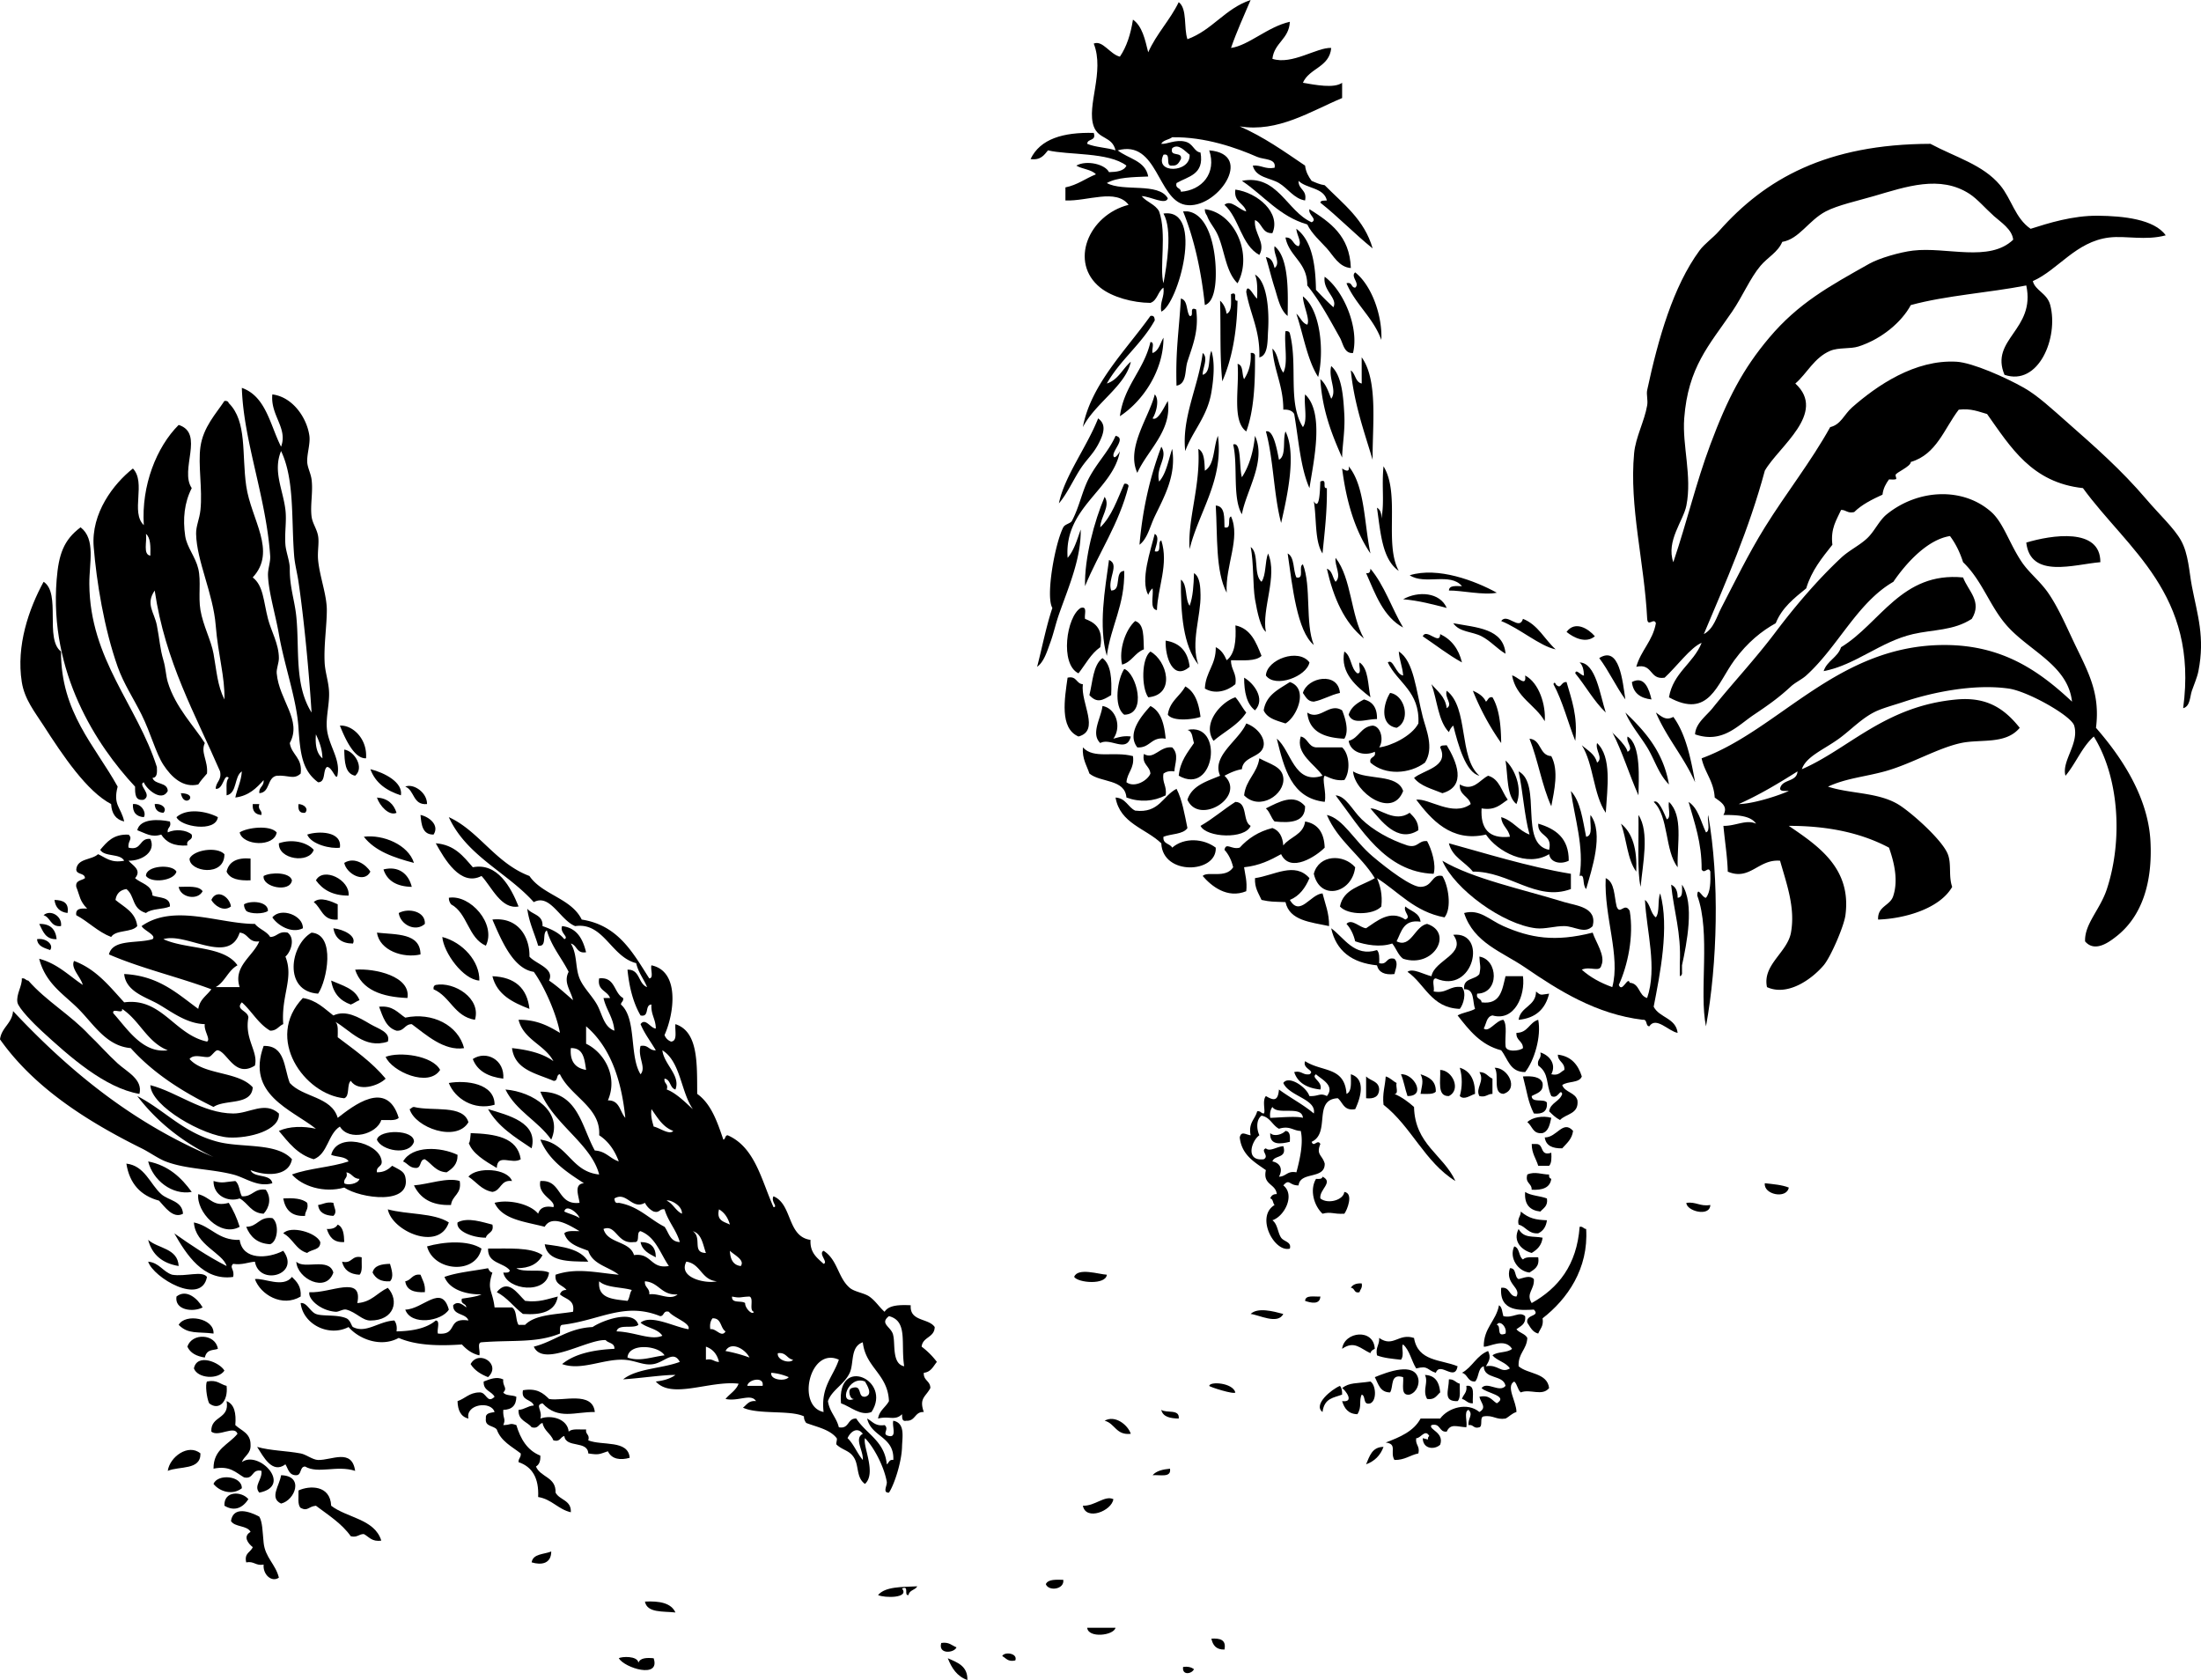 <svg xmlns="http://www.w3.org/2000/svg" viewBox="0 0 512.151 390.883"><path d="M288.98 42.08c8.248-1.655 10.467 7.106 16.224 9.633 1.477-.711-.899-1.747-.507-3.042 4.759 3.015 9.387 6.161 9.632 13.689-2.764-.188-4.098-2.926-5.576-4.563-1.554-1.72-3.512-3.41-4.562-5.577-6.55-1.896-10.13-6.757-15.2-10.14z" clip-rule="evenodd" fill-rule="evenodd"/><path d="M289.99 49.178c-.541-1.994-2.954-2.115-2.534-5.07 5.18.715 10.687 5.431 8.618 10.14-2.475.11-2.341-2.39-4.056-3.042-.312 3.155 2.649 5.27 1.015 8.112-4.249-2.343-4.649-8.533-8.112-11.661 1.54-1.348 3.48 1.227 5.06 1.521z" clip-rule="evenodd" fill-rule="evenodd"/><path d="M280.36 48.67c7.007.835 11.228 10.605 7.605 17.238-2.732-2.658-2.975-7.502-4.564-11.154-.787-1.81-1.971-2.929-2.534-4.563-.27-.407-.53-.823-.51-1.521zM275.29 49.178h1.013c5.097.652 6.744 9.129 6.591 15.209-.06 2.397-.518 5.954-2.534 6.591-.86-8.093-2.49-15.422-5.07-21.8zM301.65 53.233c3.573 2.68 4.459 8.047 4.563 14.195a67.76 67.76 0 004.056 4.056c1.087-2.119-2.533-3.876-2.028-7.098 4.427 3.275 8.048 11.86 6.591 17.744-2.069.185-2.308-2.247-3.042-3.548-2.119-3.754-4.642-8.539-7.604-12.168.044-5.451-4.186-6.629-5.069-11.153 1.779-.09 1.667 1.712 3.041 2.028.86-.916-.42-2.56-.51-4.056zM296.58 57.289c3.513 2.76 3.089 11.521 3.043 16.224-1.782-1.421-2.3-4.272-3.043-6.591-.746-2.329-1.342-4.878-2.026-7.098 1.346.174 1.71 1.331 2.026 2.535 1.54-1.242-.38-3.3 0-5.07zM315.34 63.373c3.889 3.071 6.352 10.169 6.084 15.716-1.893-5.204-5.988-8.207-8.111-13.181 1.383-.37 1.021 1.007 2.027 1.014 1.2-.98-1.19-2.57 0-3.549zM292.02 63.88c2.831 1.588 3.366 8.331 3.042 13.182-.138 2.07.078 5.652-2.027 6.083.213-6.297-2.132-10.036-3.043-15.209.225-2.396 1.836 1.164 2.536 1.521.05-2.079.1-4.156-.51-5.577zM286.44 68.443c1.802-.789.306 1.722 1.521 1.521-.141 7.296-1.288 13.584-3.55 18.758-.608-6.361-.31-10.884-.507-18.758.81.711 1.295 1.747 1.521 3.042 1.31-.561 1-2.723 1.02-4.563zM303.17 68.949c4.184 3.217 4.979 13.02 3.55 18.758-2.563-4.027-3.413-9.768-5.07-14.702.931.759 1.264 2.116 2.535 2.535.72-1.24-.96-4.421-1.01-6.591zM274.78 69.457c1.646.382 1.208 2.846 2.026 4.056 1.216.201-.28-2.31 1.521-1.521.719 4.987-.904 8.616-2.028 12.167-.644 2.036-.079 5.122-2.534 5.577-.25-8.351.58-12.557 1.01-20.279zM267.69 73.513c.863-.187.956.395 1.015 1.014-3.072 5.548-8.038 9.201-11.154 14.703 2.68-.869 3.652-3.445 5.577-5.07-1.169 5.593-8.29 9.622-11.154 15.209 1.86-9.955 10.09-17.95 15.71-25.856zM299.12 77.062c.588-.083.901.112 1.014.507 1.91 7.449-.549 16.13 3.041 21.8 1.171-1.534.18-5.229.508-7.605 4.583 4.285 1.962 15.595 1.014 21.8-2.122-4.807-2.522-11.335-3.55-17.237-.43-.752-1.274-1.09-2.534-1.014.017-5.593-2.167-8.987-2.535-14.195 1.436 1.269 1.335 4.073 2.535 5.577 1.17-2.202.17-6.581.5-9.629zM270.73 78.583c.019 7.457-4.623 14.641-10.14 18.251.954-7.158 5.569-10.654 7.098-17.238 1.1-.085.23 1.798.508 2.535 1.49-.534 1.76-2.293 2.53-3.548zM281.88 81.624c.87 2.759.518 6.527 0 9.633-.959 5.739-4.392 9.016-6.084 13.688-.874-7.804 3.11-15.14 4.056-22.814 1.408 1.117-.071 3.613 0 5.07 1.97-.557 1.22-3.838 2.02-5.572zM291.01 82.131c.59-.082.902.112 1.014.507.059 6.649-.252 12.929-2.028 17.744-3.432-2.482-1.547-10.282-2.026-15.716 1.419.27.937 2.442 1.52 3.548.99-1.544 1.69-3.38 1.53-6.081zM316.86 83.145c3.864 5.384 2.454 15.954 2.535 23.828-1.983-6.636-4.287-12.951-5.071-20.786 1.121.739 1.004 2.714 2.536 3.042-.01-2.025-.01-4.053-.01-6.081zM309.76 85.173c2.448 2.139 2.805 6.868 3.043 11.154.212 3.836-.444 7.159-.507 10.139-2.388-5.386-4.606-10.941-5.071-18.251 1.294 1.073 1.872 2.86 2.535 4.563 1.42-1.952-.72-4.67 0-7.609zM268.19 97.341c1.223.693 2.716-2.673 3.548-4.056 1.011 6.928-4.74 11.48-7.098 16.73-2.69-5.855 2.779-12.978 4.057-18.252 1.23 1.257.22 4.58-.51 5.573zM255.52 97.341c1.635 1.217 1.727 2.878 0 6.084-1.258 2.333-2.58 3.349-4.056 5.577-1.583 2.387-3.207 5.992-5.07 8.111 1.29-6.31 6.5-13.1 9.13-19.769zM294.56 100.38c1.738-.541 2.582 4.166 3.041 6.591 1.765-.938.812-4.595 1.521-6.591 2.653 5.269.332 15.365-1.015 21.293-1.74-6.53-1.76-14.8-3.54-21.29zM259.58 101.4c2.464.501-.545 3.221-.508 4.563.149 1.206 1.372-.563 1.521-1.014-1.546 9.03-13.057 13.102-12.167 24.842 1.489-1.721 2.209-4.212 3.042-6.591.131 6.731-2.868 13.473-5.07 19.772-.773 2.215-1.236 4.44-2.028 6.591-.67 1.821-1.431 4.447-3.042 5.577 1.187-4.559 2.102-9.39 3.549-13.689-1.611-2.673.591-14.97 2.535-18.758.397-.773 1.686-.875 2.028-1.521 1.758-3.314 2.373-7.048 4.056-10.14 1.97-3.63 4.54-6.11 6.09-9.63zM283.4 101.4c1.369 10.326-4.509 17.796-6.591 26.363-.509-6.935 2.573-14.663 2.028-23.321 1.441.757 1.41 2.983 1.521 5.07 2.34-1.38 1.95-5.49 3.04-8.11zM292.02 101.4c2.716 5.867-2.048 12.742-3.042 18.251-2.255-3.829-.878-11.29-2.027-16.223 1.985-.788 1.349 5.399 2.027 7.604 1.67-2.55 2.66-5.79 3.04-9.63zM270.22 103.93c1.683 2.546-1.346 4.724-.507 8.112 1.68-1.87 2.148-4.951 3.043-7.604.984 6.167-1.816 11.047-4.056 15.716-1.128 2.35-1.681 5.17-3.55 6.591.74-8.57 2.54-16.06 5.08-22.82zM313.82 108.49c3.818 4.632 3.586 13.313 5.071 20.28-3.555-5.234-5.604-11.974-6.591-19.772.47.31 1.87 1.18 1.52-.51zM321.93 108.49c3.946 6.429.099 18.021 3.55 24.335-3.89-2.702-4.237-8.946-5.071-14.702.752.431 1.09 1.276 1.015 2.535.77-3.76.04-7.38.51-12.17zM307.23 112.04c1.804-.788.307 1.722 1.521 1.521.073 5.48-.528 10.287-1.015 15.21-1.858-2.873-1.34-8.124-2.026-12.168 1.34 2.36 1.43-2.58 1.52-4.56z" clip-rule="evenodd" fill-rule="evenodd"/><path d="M261.6 112.55c.589-.083.901.112 1.014.506-2.253 8.901-6.886 15.422-10.14 23.321-.151-6.575 2.153-15.083 4.563-20.786 1.452 2.148-1 4.729-1.014 7.097 2.68-2.57 3.97-6.51 5.58-10.14zM282.9 117.62c2.205.162 1.949 2.783 2.028 5.069 1.838.486.516-2.188 1.521-2.535 2.288 5.05-1.367 11.417-1.015 17.744-2.62-5-2.11-13.11-2.54-20.28zM18.758 122.69c3.557 2.766 1.995 8.258 2.028 13.182.118 17.572 11.17 28.202 15.716 42.587.075 1.257.095 2.46-1.014 2.535.543 1.654 3.486.908 3.549 3.042-1.432 2.723-5.046-.532-5.577-2.028-1.517.583 2.122 2.869 0 4.056-2.028.338-2.038-1.342-2.028-3.042-8.999-9.636-20.001-26.537-18.251-48.163.475-5.87 1.608-9.21 5.577-12.18zM268.7 124.21c1.307.696.112 3.106 0 4.056 1.836.485.516-2.188 1.52-2.535 1.786 5.508-.852 10.973-1.013 16.224-1.768-.262-.744-3.312-1.014-5.07-.475.372-.77.922-1.015 1.521-1.88-3.4.56-10.35 1.52-14.2zM488.73 130.8c-6.016.493-16.27 3.958-17.238-4.563 5.78-1.74 17.29-3.59 17.24 4.56zM310.78 129.79c3.718 4.731 3.521 13.378 6.591 18.759-4.58-3.701-7.091-9.471-8.619-16.224 1.283.407 1.294 2.087 2.028 3.042 1.5-1.38-.29-3.75 0-5.58zM258.05 130.29c2.575 1-.417 4.447.507 7.098 2.588.052.604-4.466 3.043-4.563.14 8.083-3.119 12.769-4.057 19.772-1.98-6.92-.43-15.41.51-22.31zM318.89 132.32c3.242 3.854 4.97 9.225 7.604 13.688-4.602-2.495-6.452-7.742-8.618-12.674.87.18.96-.4 1.02-1.02zM348.3 137.9c-2.944.662-8.447-.57-11.153-.506.057-1.296 1.697-1.007 3.041-1.015-2.73-3.269-8.663-.202-12.167-2.535 6.59-2.03 15.25 1.3 20.28 4.06zM277.83 133.34c1.463.9 1.486 3.488 1.521 5.069.107 4.92-2.358 11.15-.508 16.224-3.519-4.424-4.127-11.757-4.055-19.772 1.571 1.132.896 4.512 2.026 6.084.78-2.1.93-4.81 1.02-7.6zM456.79 134.35c1.184 3.174 4.522 5.585 2.027 9.633-4.237 2.772-8.984 2.463-13.688 3.549-7.54 1.74-13.391 7.217-20.786 8.618.78-2.43 3.271-3.152 4.056-5.577 9.07-5.48 14.1-17.63 28.39-16.22z" clip-rule="evenodd" fill-rule="evenodd"/><path d="M10.14 135.36c4.136 2.624.206 13.313 4.056 16.223-.041 14.165 7.873 21.858 13.181 31.433-1.142 4.333.784 4.738 1.521 8.112-1.931-.436-2.922-1.81-3.042-4.056-5.63-2.925-11.21-11.244-15.716-18.251-2.049-3.187-4.431-6.094-5.07-10.14-1.336-8.44 1.64-17.02 5.07-23.31zM336.64 141.45c-3.222-.834-6.412-1.7-10.141-2.028 3.49-1.97 8.57-1.64 10.14 2.03zM251.46 141.45c1.703-.52.789 1.577 1.014 2.536 1.781.693 4.451 1.89 3.549 6.59-2.195 1.524-3.434 4.002-5.07 6.084-4.38-2.1-2.8-13.22.51-15.21zM349.31 144.49c1.411-1.984 4.217 2.361 5.07-.506 3.52 1.381 5.02 4.782 7.604 7.097-3.65-.74-8.32-4.85-12.67-6.59zM264.14 144.49c2.193.68 1.891 3.856 2.028 6.591-2.098.775-2.804 2.943-5.07 3.549-.8-3.43.78-8.14 3.04-10.14zM338.16 145c5.401 1.02 11.664 1.18 12.168 7.098-1.92-1.093-3.443-2.954-5.577-4.056-2.22-1.15-5.14-.92-6.59-3.04zM287.46 145.5c3.62.774 4.827 3.96 6.084 7.098-1.373 1.332-4.401 1.007-7.098 1.014-.054 2.25 1.418 2.975 1.014 5.577-1.864 1.595-4.714 2.428-7.098 1.014.16-3.896 2.621-5.491 2.534-9.633 1.255.605 1.982 1.736 2.535 3.042 1.93-1.46 2.23-4.54 2.04-8.11zM371.11 148.04c-2.096 1.753-4.914.344-6.591-1.014 1.97-2.69 5.05-.78 6.59 1.01zM331.06 148.04c.826-1.978 4.014 2.255 4.056-.506 2.635 1.252 4.312 3.461 5.069 6.59-3.27-1.8-6.09-4.05-9.13-6.08zM271.24 149.05c3.361.526 5.184 2.59 5.576 6.084-3.85 3.38-5.73-2.27-5.58-6.08zM267.69 151.59c3.862 2.103 5.973 10.044-.507 10.647-1.6-2.24-1.61-9.05.51-10.65zM312.81 151.59c1.691 1.011 1.445 3.962 3.041 5.07 1.1.086.229-1.798.507-2.535 2.1 1.45 1.918 5.18 2.536 8.112-3.16-2.46-7.1-5.57-6.09-10.64zM378.21 162.74c-2.212-3.027-3.832-6.645-6.083-9.632 4.7-2.99 5.43 5.34 6.08 9.63zM304.7 154.12c-.666 3.3-8.002 6.044-10.139 3.042.21-3.74 7.59-6.45 10.14-3.04zM256.53 153.11c2.041 1.508 2.19 4.907 2.028 8.619-1.982 1.194-3.275 1.974-5.069 0 .78-3.11.84-6.94 3.04-8.62zM261.6 155.64c2.782.927 5.454 10.567 0 10.647-2.62-1.92-1.52-8.41 0-10.65zM351.84 157.16c1.092.067 3.448 2.979 3.043 0 3.28 1.731 4.854 6.923 4.562 10.647-2.2-3.87-6.66-5.49-7.6-10.65zM248.42 157.67c2.174-.485 1.958 1.422 3.549 1.521-.552 4.417 4.083 10.786-1.014 12.167-4.47-1.91-3.21-8.86-2.54-13.69zM289.49 157.67c2.111 1.146 5.122 4.911 2.535 7.605-1.92-1.47-2.53-4.24-2.53-7.61zM311.79 161.22c-2.236.467-3.829 1.579-6.083 2.028-1.487-.035-1.884-1.159-2.536-2.028 1.07-3.7 8.19-5.02 8.62 0zM384.29 162.74c-2.577-.296-4.275-1.469-4.562-4.056 2.96-1.57 4 1.71 4.56 4.06z" clip-rule="evenodd" fill-rule="evenodd"/><path d="M299.12 168.32c-2.041-.664-4.244-1.165-5.07-3.042.58-3.646 3.54-4.909 6.084-6.591 4.44 1.5 1.67 8.08-1.01 9.63zM275.8 159.7c2.289 1.259 3.149 3.948 3.549 7.097-1.916.647-6.423 1.095-7.605-.506.42-3.14 2.82-4.27 4.06-6.59zM342.72 160.71c1.306.553 2.438 1.282 3.042 2.535.517-.33.524-1.166 1.521-1.014 1.577 2.648 1.981 6.469 2.028 10.646a58.804 58.804 0 01-6.59-12.17zM323.46 161.22c3.452.484 4.909 6.463 1.521 8.111-3.96-.65-3.15-5.53-1.52-8.11zM287.46 162.23c.976 1.052 1.6 2.456 2.534 3.549-1.847 2.884-5.064 4.398-7.604 6.591-2.76-3.96 1.66-9.01 5.07-10.14zM317.37 162.74c2.036.499 3.108 1.961 3.041 4.562-2.616-.009-5.562 1.443-6.591-1.013.56-1.81 2.01-2.73 3.55-3.55zM256.53 164.26c3.154.534 4.528 4.819 2.535 7.605 1.215-.307 2.312-.729 4.057-.507-.953 3.938-4.701.187-7.098 1.521-2.3-2.19.22-5.9.51-8.61zM271.24 171.87c-3.417-.545-3.549 2.196-6.591 2.027-2.604-3.333 1.175-7.55 3.042-9.632 2.47 1.23 3.22 4.2 3.55 7.6zM312.81 171.87c-4.68-.222-8.2-1.603-8.619-6.084 2.979 1.975 5.091-2.44 8.112-.507.65 1.59 1.7 4.76.51 6.59zM378.21 165.78c4.573 4.384 8.812 9.101 10.141 16.73-2.422-2.394-3.292-5.713-5.07-8.619-1.64-2.67-3.82-5.17-5.07-8.11zM385.31 165.78c1.28.849 2.265 1.991 4.055 1.014 2.859 3.901 4.043 9.478 5.071 15.209-2.59-5.86-6.59-10.3-9.12-16.22zM85.173 176.43c-2.751.121-4.859-4.534-6.083-7.604 2.835-.21 6.428 2.96 6.083 7.6zM289.99 168.32c2.493.887 4.305 3.198 4.057 5.069-.392 2.957-4.776 2.428-5.07 5.577-1.593.266-2.828.889-4.056 1.521 5.144 4.887-5.935 11.639-8.619 5.577 1.076-3.318 4.508-4.281 7.605-5.577-2.04-4.63 4.33-8.13 6.09-12.17z" clip-rule="evenodd" fill-rule="evenodd"/><path d="M274.28 180.48c.327-3.39 2.053-5.383 3.549-7.604-.394-1.127-.293-2.75-1.521-3.042 8.56-1.89 6.44 15.5-2.03 10.64zM355.9 171.87c2.81.233 2.203 3.88 5.07 4.055 1.792 3.345.695 7.998 0 11.661-2.17-4.75-3.09-10.76-5.07-15.71zM371.62 172.88c3.459 3.272 2.4 10.284 2.028 16.223-2.907-4.19-2.826-11.368-5.576-15.716 1.334 1.201 3.056 2.014 3.548 4.056 1.55-1.1-.49-2.85 0-4.56zM335.12 173.9c.082-.594.924-.427 1.521-.507 2.271 3.748 4.761 9.52-1.015 11.154-2.388-.993-5.117-1.643-6.591-3.549 2.19-1.87 8.25-2.56 6.09-7.09zM271.24 185.05c-2.867 1.445-5.995 1.651-9.125.506-.373-4.359-6.031-3.434-8.619-5.577-.622-1.914-1.699-3.371-1.521-6.084 2.57 2.772 7.164.835 11.66 2.028.372 2.907-1.332 3.736-1.52 6.084 1.914 1.385 4.962-.428 5.576-2.028-.169-1.859-2.009-2.047-1.521-4.563 2.37 1.46 3.681-1.895 6.591-1.521 1.67 1.627.574 3.841.507 5.577-1.176-.162-1.946.082-2.535.507-.37 2.2.85 2.84.5 5.06zM80.104 174.4c2.412.355 4.749 4.229 2.535 6.083-2.379-.49-2.469-3.27-2.535-6.08zM293.04 176.43c2.486 1.384 5.291 1.881 5.576 4.563.412 3.871-5.496 7.772-9.126 4.056.4-3.65 3.03-5.07 3.55-8.62zM350.32 176.94c2.062 1.831 4.075 6.393 2.534 10.14-2.32-1.9-1.95-6.5-2.53-10.14zM86.187 178.96c3.312.819 7.629 3.084 7.097 6.084-3.319-1.07-5.928-2.85-7.097-6.08zM314.84 179.47c3.308 2.101 10.322.493 11.66 4.563-2.52 6.61-11.32.31-11.66-4.56z" clip-rule="evenodd" fill-rule="evenodd"/><path d="M353.37 179.47c5.529 2.92-.021 16.92 7.098 18.252.867-3.741-2.741-3.005-2.535-6.085 4.042 1.198 7.133 3.347 7.098 8.62-1.822.919-4.253.479-4.562-1.521-5.142 3.127-12.083-.654-14.702-4.563-8.138 1.88-12.806-3.629-16.224-8.111 2.891-.412 8.545 4.086 12.675 1.014-.469-1.897-2.711-2.021-2.535-4.563 3.139 1.753 4.626-1.076 6.591-2.028 2.634.746 3.128 3.633 4.563 5.577-1.645 1.06-2.841 2.568-6.084 2.027-.283 4.678 1.653 7.135 6.59 6.591-.306-1.891-1.906-2.487-2.027-4.562 2.745.804 3.995 3.103 6.591 4.056-1.24-4.54-1.52-10.01-2.55-14.72zM94.298 183.02c1.843-.812 5.101 1.309 5.07 4.056-3.348.3-2.864-3.22-5.07-4.06zM273.77 183.53c1.323 2.563 1.867 5.906 2.534 9.126-1.024 1.51-3.77 1.299-5.576 2.027-.214 1.735 1.519 1.524 2.028 2.535 2.803-2.434 7.295-2.144 10.139 0 .306 5.989-12.358 6.588-12.675-1.014-3.62-3.477-9.6-4.595-10.646-10.647 2.398.136 2.854 2.215 4.562 3.042 5.6.69 6.39-3.42 9.64-5.07zM365.53 184.04c2.27 2.461 2.747 6.716 3.549 10.646 1.767-.261.743-3.312 1.014-5.069 3.198 4.234.263 12.727-1.014 17.237-.994-1.064-.161-3.593-1.521-3.042 1.08-6.81-1.15-13.39-2.03-19.78zM42.08 184.54c4.54.08.743 3.88 0 0zM310.78 185.05c2.413.135 3.892 3.469 6.084 5.577 2.569 2.47 6.438 4.7 10.646 6.083 2.515.654 2.492-1.228 4.564-1.014 1.08 1.974 2.144 5.474 1.52 7.605-11.32-.37-17.03-10.66-22.81-18.25zM87.708 185.56c2.534.17 3.903 1.505 4.563 3.549-1.734.82-3.937-1.65-4.563-3.55zM303.68 187.58c.048 3.597-3.126 3.972-7.099 3.549-.835-.854-1.102-2.279-2.026-3.042 3.08-1.54 6.6-3.54 9.13-.51z" clip-rule="evenodd" fill-rule="evenodd"/><path d="M291.01 192.15c-1.271 3.181-10.307 2.743-11.66 0 2.904-1.657 5.324-3.801 8.111-5.577 2.97.07 1.58 4.5 3.55 5.58zM392.91 186.57c2.258 1.459 2.847 4.588 4.056 7.098 1.144-.377.199-2.844.507-4.056 2.679 14.986 2.16 34.6-.507 49.177-1.668-7.975 1.158-21.765-2.028-30.419.035-2.368 1.16.594 2.028.508 1.047-1.319 1.075-3.656 1.014-6.084-.497-1.421-1.353.735-2.028-.507.04-6.29-1.67-10.84-3.04-15.72zM30.926 187.08c2.062-.239 3.206 2.118 2.535 3.042-1.73-.13-2.633-1.09-2.535-3.04zM35.996 187.08c1.702-.22 2.993 1.071 2.027 2.028-1.29-.07-1.965-.74-2.027-2.03zM58.81 187.08h1.521c-.419 1.433.714 1.313.507 2.535-1.426-.1-2.16-.89-2.028-2.54zM69.457 187.08c1.365.035 2.437 1.159 1.521 2.028-1.337.15-1.664-.71-1.521-2.03zM318.89 188.09c2.163-.097 5.626 3.444 9.125 1.014 1.012 1.017 2.055 2.001 2.028 4.056-4.9 3.17-8.8-2.43-11.16-5.07zM50.698 190.12c-.508 3.647-8.766 2.205-9.633 0 2.425-2.17 6.977-1.4 9.633 0zM97.848 189.61c1.979.406 4.477 2.36 3.042 4.562-2.569.04-2.836-2.23-3.042-4.56zM308.75 189.61c3.813.84 6.264 5.925 10.647 9.633 3.613 3.057 9.039 7.143 11.153 7.097 2.93-.062 2.521-3.073 5.069-2.534 1.362 2.109 2.288 7.412.507 9.633-6.978-1.303-10.652-5.91-15.717-9.127.746 1.789 1.32 3.751 1.015 6.593-1.869 2.08-7.791 2.073-9.633 0 .783-4.118 5.037-4.766 8.111-6.593-3.28-5.33-8.58-8.65-11.15-14.7zM381.25 189.61c2.639 3.99.97 11.486.507 16.729-.85-3.36-.39-11.09-.51-16.73zM39.544 191.13c.419 1.433-.714 1.313-.507 2.535 1.732-.83 4.367-.594 5.577.507.377 1.561-1.391.975-1.014 2.535-3.103.23-4.978-.768-6.083-2.535-2.275.738-3.56-.267-5.577-1.014.652-2.77 5.066-2.57 7.604-2.02zM303.68 191.13c3.027.52 4.438 2.659 4.562 6.083-1.866 1.915-8.002 6.072-10.14 1.521-2.496 1.39-5.092 2.682-8.619 3.041.25 1.778.756 3.3.507 5.577-4.448 1.819-8.158-1.234-10.139-3.549 1.158-1.198 5.359.695 7.098-2.028-.394-1.635-1.061-2.996-2.028-4.055.384-1.849 1.618.047 3.55-.508 1.928-2.127 4.361-3.75 7.604-4.562 1.619.578 2.374 2.019 2.535 4.056 1.53-2.03 4.66-2.45 5.08-5.58zM377.19 191.64c2.726 2.175 3.776 6.025 3.55 11.154-2.09-2.81-2.22-7.58-3.55-11.15zM64.386 193.67c-.558 3.49-7.904 3.12-8.619 0 1.747-1.14 7.037-1.79 8.619 0zM79.089 197.22c-1.989.32-6.633-.694-7.605-3.042 2.534-.87 8.152-.83 7.605 3.04zM29.912 194.17c1.105 1.06-.253 1.447 0 3.042 3.163.797 2.413-2.319 5.07-2.028 1.393 2.906-1.853 5.127-5.07 5.071.813 1.009 3.2 2.122 1.521 4.054 1.411 1.294 3.9 1.509 4.056 4.057 1.61.588 4.126.269 4.056 2.536-1.644.723-4.279.452-5.577 1.521-3.379-1.002-2.525-4.014-4.562-5.577-1.466.224-2.312 1.068-2.536 2.535 2.014 1.703 4.656 2.779 5.07 6.084-1.312 1.56-4.952.792-6.084 2.534-3.155-1.237-5.25-3.538-8.112-5.068-.231-1.586 1.083-1.621 2.535-1.521-1.783-1.846-1.668-2.894-2.535-5.071-.237-1.589 1.275-1.429 2.028-2.028-.049-1.302-1.979-.724-2.028-2.026.249-2.625 3.592-2.155 5.07-3.549 1.767.768 2.946 2.123 6.083 1.521-.939-1.766-4.583-.826-5.577-2.535 1.538-1.82 3.044-3.7 6.592-3.53zM84.666 194.68c4.469-.578 10.321 1.842 11.66 6.084-4.691-1.22-9.076-2.75-11.66-6.08zM73.005 197.72c-1.081 3.286-8.303 2.245-8.112-1.521 3.051-1.06 6.485-.28 8.112 1.52zM365.53 203.3v3.549c-8.062 2.999-14.33-4.141-22.814-4.056-1.779-2.276-4.781-3.33-5.576-6.591 7.72 2.1 18.49 5.49 28.39 7.1zM101.4 196.2c4.388.343 6.422 3.041 8.619 5.576 5.731-1.119 8.848 4.637 10.646 9.127-4.036.75-6.236-4.526-8.619-7.099-4.91 2.56-8.64-3.99-10.65-7.61zM52.219 198.74c.043 5.394-8.202 4.084-8.111 1.015.972-2.04 6.388-2.85 8.111-1.02z" clip-rule="evenodd" fill-rule="evenodd"/><path d="M315.34 201.78c-.695 6.016-8.149 7.968-9.632 1.521 1.19-4.5 6.91-4.67 9.63-1.52zM58.303 199.75v5.068c-2.642.107-4.81-.26-5.577-2.027.533-2.34 2.448-3.3 5.577-3.04zM86.187 202.79c-1.407 2.845-5.61.479-6.083-2.028 2.451-1.54 5.109.47 6.083 2.03zM335.62 200.26c7.097 4.201 18.4 6.558 28.391 9.632 2.662.818 7.708 1.121 6.591 5.577-1.86 1.936-4.172.029-6.591 0-2.198-.027-4.513.742-6.591.507-7.64-.87-18.97-9.05-21.8-15.72zM41.065 202.79c-.529 2.113-5.768 2.805-7.098 1.014-.06-2.44 6.095-2.85 7.098-1.01zM95.819 206.34c-3.473-.075-5.723-1.374-6.59-4.055 3.431-.86 5.816.91 6.59 4.06z" clip-rule="evenodd" fill-rule="evenodd"/><path d="M304.7 204.31c-.962 2.249-2.29 4.133-4.562 5.071 2.341 4.035 4.809-1.355 7.604-1.521.6 2.443 1.555 4.529 1.521 7.605-4.32-.919-9.207-1.271-10.139-5.577-3.021-.118-3.438-.043-5.577-.507-.668-1.528-1.639-2.756-1.521-5.071 4.51-.64 9.24-3.89 12.68.01zM67.935 204.82c-.407 2.958-6.98 1.596-6.591-1.014 1.688-.92 6.114-.9 6.591 1.01zM81.117 208.37c-3.735.019-6.048-1.387-7.604-3.549 1.707-3.2 7.97-.13 7.604 3.55zM373.64 204.31c2.11.933 1.939 4.145 2.536 6.593.799 2.137 1.812-1.106 3.041 1.014 1.008 5.966-.489 12.748-2.535 17.236.759 1.998 2.115-2.165 2.535-.506 2.378.157 2.051 3.019 4.056 3.548 2.407-7.127-.127-15.414-.508-22.813 1.278.919 1.259 3.137 2.536 4.056.963-1.233.346-4.048 1.014-5.577 2.196 7.836-.076 18.904-1.521 26.363 1.304 2.584 5.174 2.6 5.577 6.084-2.062-.327-5.028-3.925-6.591-1.521-.957-.056-.353-1.677-1.521-1.52-10.872-1.319-19.514-6.791-27.377-12.168-5.371-3.673-11.924-5.691-14.196-12.675 3.647-.995 5.818 1.584 9.127 3.042 6.27 2.762 11.973 3.765 20.785 1.52.699 2.187 3.037 5.397 2.028 7.606-.365 1.756-2.573.124-4.562 1.013 1.956 1.762 4.355 3.08 7.098 4.056 1.96-7.18-1.95-16.41-1.53-25.35zM388.85 205.83c1.061.461 1.546 1.498 1.521 3.043 1.295-.058 1.007-1.698 1.014-3.043 2.988 4.349 1.082 13.789 0 18.76v1.52c.083.589-.111.902-.507 1.015v-3.041c.36-7.1-1.41-12.08-2.02-18.25zM41.573 206.34c2.21-.013 4.696-.301 5.577 1.015-1.15 2.22-5.173 1.5-5.577-1.02zM53.74 210.9c-1.735 1.363-3.876-.253-4.563-1.521 1.197-2.66 4.24-.82 4.563 1.52zM113.06 220.03c-4.136-1.777-4.252-7.577-8.111-9.633-.268-.407-.529-.823-.507-1.521 4.98-.81 11.1 6.1 8.62 11.15zM12.674 209.38c1.983.045 3.436.621 3.042 3.042-1.797-.22-2.811-1.24-3.042-3.04zM73.005 209.89c1.475-1.441 4.399-.03 5.577.507v3.549c-3.55.34-3.732-2.69-5.577-4.06zM62.358 211.92c-.923.773-4.146.773-5.069 0-.269-.407-.529-.823-.507-1.521 1.564-.94 5.572-.71 5.576 1.52zM327 210.9c1.249 1.117 3.318 1.412 3.55 3.548-3.978-.597-4.444 2.316-5.577 4.562 3.372 1.671 4.228-3.536 7.099-4.056 6.225 2.04 1.562 10.401-5.578 8.112-1.176-.852-1.622-2.434-2.534-3.55-2.843.954-6.151.332-8.619-.507-.393-1.635-1.06-2.995-2.027-4.056 1.206-1.337 3.116.911 4.562 1.015 2.45-1.606 5.584-4.417 9.125-2.028 1.54-.61-.55-1.73 0-3.03zM98.862 214.96c-2.167 1.97-5.687.199-6.084-2.534 2.335-1.28 6.279-.35 6.084 2.53zM10.14 212.93c1.65-1.453 4.407.302 4.056 2.534-2.468.28-2.373-2.01-4.056-2.53zM70.471 215.98c-2.679 1.321-5.905-.727-7.098-2.535 2.002-2.45 7.257-.44 7.098 2.54zM9.125 214.96c2.602-.067 3.815 1.255 4.056 3.549-2.635.1-3.192-1.88-4.056-3.55zM77.568 215.98c2.317.219 5.445 1.757 4.563 3.548-2.701-.01-4.147-1.27-4.563-3.55z" clip-rule="evenodd" fill-rule="evenodd"/><path d="M309.76 215.98c2.999 2.167 5.38 6.756 10.646 5.069.584.6.574 1.791.507 3.043 2.022.5 1.527-1.517 3.55-1.015 1.006.959.246 2.396 0 3.549-2.292.264-3.653-.403-4.057-2.027-5.83-.59-9.5-3.35-10.65-8.62zM72.499 216.99c5.702.431 3.562 11.266 1.521 14.196-8.146-.53-6.541-11.35-1.521-14.2zM87.708 216.99c4.57.5 10.096.045 10.14 5.071-4.076.95-9.501-.92-10.14-5.07zM339.68 234.73c-6.688-.24-8.075-5.781-12.168-8.619 1.175-.975 4.001.71 5.577 1.015.691-3.805 8.352-5.13 5.07-9.634 8.116-.814 4.713 14.037-4.057 10.141-1.119.062-.215 2.15-.507 3.041 3.128.594 3.625-1.443 6.591-1.014 1.13 1.38.32 4.07-.5 5.07zM102.92 218c4.768 1.254 8.728 5.66 8.619 10.14-3.77-.21-8.31-6.48-8.62-10.14zM8.619 218.51c2.165-.341 3.969 1.354 3.042 2.535-1.347-.51-2.885-.83-3.042-2.53z" clip-rule="evenodd" fill-rule="evenodd"/><path d="M340.69 230.17c-.324-2.689 2.567-2.164 3.55-3.548.418-2.067.077-1.745 0-4.056 4.378.688 4.719 8.554-.507 8.618-.37 1.384 1.007 1.021 1.014 2.028 4.468.58 4.794-2.98 5.577-6.084h4.056c.573 4.439-1.931 10.593-7.099 9.126-1.409.279-1.419 1.96-2.028 3.041 1.225 1.025 2.817-1.892 4.564-2.026.971 1.225.319 4.073.507 6.082.04 1.544 3.313 1.189 4.056.507.001-1.691-1.649-1.729-1.521-3.548 2.695-.01 2.975-2.434 5.069-3.041.766 3.885-.912 9.506-3.041 12.167-3.574.025-4.002-3.097-5.577-5.07-4.824-1.261-7.463-4.706-10.14-8.111 1.178-.683 2.879-.84 4.057-1.521-.63-1.75-.06-4.69-2.54-4.57zM94.806 232.2c-6.009-.244-10.614-1.891-12.167-6.591 4.602-.37 13.013 1.54 12.167 6.59zM114.58 227.13c5.206.202 8.073 2.742 8.619 7.604-3.9-1.51-7.54-3.28-8.62-7.6zM5.069 227.64c.819-.144.874.479 1.521.507 4.176 4.781 9.893 8.02 14.195 12.675 2.105 1.982 4.222 4.43 6.591 6.591 2.149 1.96 5.912 3.712 5.07 7.097-8.032-1.36-16.24-8.651-22.814-14.701-1.727-1.589-5.329-5.222-5.577-6.591-.337-1.88 1.164-3.9 1.014-5.58zM77.061 228.14c2.574 1.144 5.571 1.864 6.591 4.562-.75.265-1.278.752-2.028 1.015-2.501-.88-4.11-2.65-4.563-5.58zM110.52 237.27c-4.81-.769-5.736-5.418-9.633-7.1-.082-.589.112-.901.507-1.014 4.28-.81 10.63 3.12 9.12 8.11z" clip-rule="evenodd" fill-rule="evenodd"/><path d="M357.42 230.68c1.239 1.063 1.08.726 3.042.508-.855 3.538-3.085 5.703-7.098 6.085.44-3.13 4.03-3.09 4.06-6.6zM78.075 237.78c.698.652.501 2.201.507 3.548 3.943 2.984 8.019 5.839 11.153 9.633-1.68 1.704-6.406 3.162-8.111.507-.994.865-.161 3.557-1.521 4.056-9.26-.892-18.614-13.936-9.633-23.321 3.208.51 4.988 2.448 7.097 4.057 2.945-1.36 5.88.407 8.619 2.027 1.784 1.056 4.776 1.841 4.056 4.056-5.438 1.8-8.792-2.67-12.167-4.58zM88.215 234.23c3.207-.334 4.347 1.398 6.083 2.535 6.352-1.329 12.321 1.784 13.689 7.097-4.681.735-8.932-3.191-12.168-5.576-1.691-.001-1.73 1.649-3.548 1.521-2.475-.74-3.176-3.25-4.059-5.57z" clip-rule="evenodd" fill-rule="evenodd"/><path d="M61.344 243.35c5.056-.154 4.706 5.097 6.084 8.619 3.048 3.373 9.708 3.136 11.153 8.112 3.553-2.743 11.445-9.082 14.195 0-.737.784-2.595.445-4.056.507-1.026 3.299-7.506 5.057-9.632 1.521-2.809 1.753-2.78 6.346-6.084 7.604-3.798-1.103-5.875-3.926-8.112-6.59 2.447-1.12 5.67-1.146 8.619-.507-5.772-4.54-16.281-7.99-12.167-19.26zM102.41 248.93c-2.66 4.18-11.251.355-12.675-3.043 3.239-1.26 10.895-.31 12.675 3.04zM358.44 244.87c2.034.621 3.783 2.662 2.536 5.07 1.753.4 2.14-.563 3.041-1.014.129-1.818-1.522-1.857-1.521-3.55 3.165.384 4.722 2.377 5.577 5.071-.581 1.615-3.355 1.037-4.562 2.026.656 1.71 3.059 1.672 3.548 3.549.356 3.229-2.679 3.068-4.055 4.563-1.011-.512-1.776-1.268-2.536-2.028.319-2.047 2.487-2.245 3.043-4.057-.465-1.378-.943 1.351-2.535.507-1.325-2.838-.426-5.205-3.043-7.097-.38-1.55.86-1.49.5-3.04zM117.11 250.96c-3.46-.426-6.025-1.748-7.098-4.562 3.13-2.08 7.45.16 7.1 4.56zM339.68 248.42c2.458.751 3.553 2.868 3.55 6.082-1.137.349-2.541 1.523-3.55.507.61-2.15.61-4.44 0-6.59zM347.79 248.42c3.177-.017 5.671 5.021 2.028 6.082-2.59-.11-.87-4.53-2.03-6.08zM335.12 248.93c2.891.091 4.926 4.62 2.028 6.082-2.82.11-1.89-3.53-2.03-6.08zM344.24 249.44c1.543-.023 1.972 1.07 3.041 1.521v3.548c-1.194-.011-1.492.874-3.041.507-1.02-1.88 1.33-3.4 0-5.58zM325.99 249.94c2.968-.226 6.016 5.135 1.52 5.068-.57-1.63-.86-3.53-1.52-5.07zM330.55 249.94c1.912.621 3.606 1.462 3.548 4.056-.652.698-2.201.501-3.548.506.24-1.82.83-2.93 0-4.57zM317.88 250.45c.993 1.034 2.994 1.062 3.041 3.041-.066 1.622-1.148 2.23-3.041 2.027v-5.07zM322.44 250.45c1.055.296 1.639 1.063 2.535 1.52-.277.737.593 2.621-.507 2.534 1.761.775 3.223 1.849 4.562 3.043.21 8.747 6.818 11.095 9.634 17.238-7.117-4.377-10.273-12.712-16.731-17.746-.3-2.66.38-4.35.51-6.58z" clip-rule="evenodd" fill-rule="evenodd"/><path d="M354.38 250.45c2.148-.122 4.016.039 4.562 1.52.295 2.153-1.366 2.352-2.534 3.041.009 1.682 2.864.516 3.548 1.521.156 2.017-.974 2.744-3.041 2.535-1.43-2.87-1.52-4.8-2.54-8.61zM115.08 257.04c-4.8 1.39-9.231-1.438-10.646-5.069 4-.71 10.69.08 10.65 5.07zM64.894 259.07c.334 3.96-7.035 5.837-11.661 5.577-5.812-.326-18.087-7.202-18.251-12.168 6.213 1.594 12.125 6.535 19.265 6.591 3.798.03 7.38-2.95 10.647 0zM117.62 253.49c6.404.518 13.516 5.188 10.646 11.66-3.07-4.37-8.2-6.67-10.65-11.66zM109 261.1c-2.795 4.732-12.381 1.283-13.688-3.042.411-.096.505-.509 1.014-.507 4.334 1.07 11.444-.63 12.674 3.55zM113.56 258.05c4.688 1.434 11.735 3.085 10.14 9.125-3.85-2.57-7.83-5.02-10.14-9.13zM360.97 260.08c-.348 1.512-.615 3.103-2.028 3.548-2.323.297-2.364-1.691-3.549-2.534 1.03-1.11 3.62-1.6 5.58-1.02zM366.04 263.12c-.251 1.945-1.499 2.894-2.534 4.055-2.248.051-3.794-.6-4.057-2.534 2.82.05 4.23-4.17 6.59-1.53zM299.12 263.12c1.107.074 1.088 1.277 1.014 2.534-2.046.509-4.746.919-4.563-2.028.93.94 2.84.28 3.55-.5zM96.326 265.66c-1.104 3.35-7.632 2.039-8.619-.507.519-2.43 8.747-2.42 8.619.51zM109.51 263.63c5.715.2 10.887.942 11.661 6.084-2.058 1.308-5.426-1.483-5.577 2.028-2.662-1.575-5.896-3.442-6.591-6.084.3 1.15.57-2.15.51-2.03zM88.722 269.71c.542 1.895-1.259 1.445-1.014 3.043 1.704.014 2.682-.699 3.549-1.521 1.591.896 2.733 1.243 3.042 2.535 1.624 6.792-10.497 5.05-14.195 2.534-4.783 1.35-9.849-.35-12.168-3.041 3.946-1.462 9.141-1.676 13.182-3.043-.66-1.198-2.74-.977-4.056-1.521 1.377-5.37 10.75-2.88 11.66 1.02zm-8.618 5.58c.598.538 3.209.229 3.548-1.015-1.513-.009-1.724-1.318-3.042-1.521.419 1.43-.714 1.31-.506 2.53zM356.41 266.17h1.013c1.944-.085.768 2.951 3.55 2.026.066 1.252.076 2.443-.508 3.043h-2.535c-.5-1.69-1.52-2.87-1.51-5.07zM106.47 268.7c.035 2.231-1.212 3.181-2.535 4.057-2.563-.142-3.427-1.981-5.069-3.043-1.303.05-.725 1.979-2.028 2.028-1.543.022-1.972-1.071-3.042-1.521 2.141-3.73 8.689-3.43 12.669-1.53zM34.475 270.22c4.787.96 7.717 3.775 10.14 7.099-4.594.81-9.04-2.74-10.14-7.1zM29.405 270.73c4.285.48 5.538 4.798 8.111 7.098 1.702 1.52 4.881 1.532 5.069 4.562-2.324 1.268-4.271-1.657-5.577-3.043-4.267-1.14-6.873-3.95-7.603-8.62zM119.14 274.78c-2.72-.354-2.488 2.242-4.563 2.534-2.575-.466-3.736-2.349-5.577-3.549 1.94-2.36 9.13-1.94 10.14 1.02zM360.46 273.26c-.083.589.111.901.508 1.014-.281 2.086-2.067 2.664-4.562 2.534.052-1.573-1.597-1.446-1.015-3.548 1.76-.77 3.38 0 5.06.01zM307.74 273.77c2.656 1.294-.824 2.988-.507 5.069 1.778 1.414 5.401.351 5.578-1.521 2.262.3.598 4.363 0 5.069-2.67.142-3.007-.535-5.071 0-1.953-1.82-3.074-5.467-1.52-8.111.72.04 1.43.08 1.52-.51zM106.97 274.78c.53 3.063-1.759 3.31-2.028 5.575-4.568.174-7.186-1.602-8.619-4.562 3.384-.26 7.759-1.92 10.649-1.02zM49.684 274.78c2.152.623 2.729.185 5.07 0 .973.715.917 2.462 1.521 3.548 2.538.172 2.8-1.933 5.577-1.521 1.312 1.847.893 4.065-.507 5.577-2.92-.121-3.607-2.477-5.577-3.549-2.712.94-6.136-.66-6.084-4.06zM410.66 275.29c1.973.224 4.011.383 5.577 1.013-.51 2.76-5.94 1.62-5.58-1.01zM354.89 277.32c1.297.898 3.495.898 5.069 1.521.272 1.794-.819 2.222-1.521 3.042-2.45-.26-3.78-1.63-3.55-4.56zM46.135 277.83c2.993.812 3.35 3.036 7.098 2.027 1.045 1.659 1.894 3.515 2.535 5.577-4.573 2.54-10.143-3.56-9.633-7.61zM65.908 278.84c2.351-.153 4.389.005 5.577 1.014.367 1.549-.519 1.848-.507 3.042-3.211.17-4.589-1.49-5.07-4.05zM77.568 279.85c.156 1.186.993 2.095 0 3.042-1.932-.095-3.335-.72-3.549-2.535 1.19-.16 1.903-.8 3.549-.51zM392.4 279.85c2.313-.285 3.157.898 5.576.507-.1 2.87-5.58 1.41-5.58-.51zM90.243 281.37c4.501 1.245 10.715.777 14.196 3.043-2.3 6.84-13.244 2.03-14.197-3.04zM353.87 281.88c1.949 1.642 3.525 1.934 6.084 2.028-.186 1.504-.879 2.501-2.028 3.042-2.358.162-2.821-1.573-4.562-2.028-.36-1.55.52-1.84.51-3.04zM63.373 283.4c1.622 1.156 1.326 5.443-.507 6.084-3.048-.162-4.655-1.767-5.577-4.056 2.704.01 2.957-2.44 6.084-2.02zM114.58 284.92c.44 1.962-1.238 1.804-1.521 3.043-3.18.019-7.042-1.586-6.591-3.55 2.37-1.31 5.95-.01 8.11.51zM45.122 284.42c4.057.844 5.584 4.218 10.646 4.056.704 4.811 6.592 4.38 10.14 2.535 4.136 5.581-5.605 8.27-6.591 2.534-1.717.142-2.912.807-5.07.507-.947.903.412 1.289 0 3.043-6.983.974-10.896-5.259-13.688-10.14 3.863 2.727 7.802 5.379 12.167 7.604-.863-3.03-7.281-4.89-7.604-10.14zM78.582 284.92c1.284.574 1.471 2.246 1.521 4.056-2.542.177-3.473-1.26-4.056-3.041 1.259.07 2.104-.26 2.535-1.02zM367.56 285.43c.818-.143.873.479 1.521.508.586 9.22-4.375 16.325-10.14 20.785.298 1.819-.589 2.452-1.015 3.55-1.352-.338-1.855-1.524-2.534-2.536-.436-2.019 3.13-1.372 1.521-3.042-2.91.149-8.081.63-7.605-5.068 2.144-.286 1.726 1.992 3.549 2.027 1.196-2.105-2.695-2.881-1.521-6.591 1.599-.077.987 2.056 2.028 2.535 1.154-.247 2.59-1.006 3.55 0 .191 2.502-1.929 3.253-.507 5.576 6.17-3.47 10.49-8.79 11.16-17.75zM74.526 288.98c.08 1.939-2.07 1.647-3.042 2.535-2.652-.729-3.343-3.418-5.577-4.562 1.727-1.9 7.713-.19 8.619 2.02zM353.37 285.94c1.227 2.258 3.396 1.581 5.577 2.028-.217 1.81-1.272 2.781-2.534 3.548-2.32-.62-4.5-2.75-3.05-5.58zM34.475 288.47c2.326 2.068 6.878 1.909 7.098 6.083-3.765-.62-6.184-2.6-7.098-6.08zM112.04 290.5c-1.326 6.163-11.149 5.32-12.674-.508 3.844-1.1 9.574-1.54 12.674.51zM152.6 292.53c-1.543-.82-3.17-1.56-3.548-3.548 2.37 0 3.55 1.18 3.55 3.55zM126.75 289.49c4.188.544 8.384 1.079 10.139 4.056-4.68-.07-9.51.04-10.14-4.06z" clip-rule="evenodd" fill-rule="evenodd"/><path d="M352.35 289.99c1.331.359 1.001 2.381 2.028 3.042.652-.698 2.202-.502 3.548-.508.348 2.206-.911 2.807-2.027 3.55-2.71-.28-4.81-3.46-3.55-6.08zM113.56 290.5c4.693.039 9.864-.4 12.674 1.52-1.043 1.999-2.999 3.085-6.083 3.043 1.745 1.128 5.677.068 7.604 1.014-.529 5.14-9.819 4.175-10.646 0 .719.044 1.436.084 1.521-.507-1.47-1.88-5.19-1.55-5.06-5.06zM84.159 292.53c-.061 1.461.277 3.32-.507 4.057-2.247-.119-3.62-1.111-4.056-3.042 2.425.56 2.139-1.59 4.563-1.02zM34.475 293.54c2.617.256 3.41 2.336 5.577 3.042 3.18.517 6.946-1.018 8.112.508-1.307 6.82-12.5.16-13.689-3.55zM68.949 293.54c1.819 1.902 7.612-1.085 8.619 2.535-1.66 4.85-8.447 1.44-8.619-2.54zM90.75 294.05c.323 1.161 1.006 3.06 0 4.057-2.195.166-3.357-.699-4.056-2.028.366-1.66 2.076-1.98 4.056-2.03zM257.55 296.58c-.215 2.427-6.652 1.921-7.605.508.82-2.25 5.81-.59 7.61-.51zM97.848 296.58c.451 1.239 1.181 2.199 1.014 4.057-2.496.128-4.283-.45-4.563-2.535 1.461-.22 1.585-1.79 3.549-1.52zM67.935 297.09c1.102 1.096 2.21 2.185 2.028 4.562-4.326 2.598-9.383-.48-10.646-4.056 2.125-.31 6.56 2.15 8.618-.5zM316.86 298.61c.214 1.06-.348 1.343-.508 2.028-1.383.369-1.02-1.008-2.028-1.014.44-.76 1.28-1.09 2.54-1.02zM83.145 303.18c3.325-.225 4.659-2.439 7.098-3.548 2.718 2.992 1.497 7.597-4.056 7.604-1.898.003-3.246-1.897-5.577-2.535-.782-.213-1.771.571-2.535.507-3.722-.308-6.482-3.129-6.084-4.562 4.879.32 12.518-4.16 11.154 2.53z" clip-rule="evenodd" fill-rule="evenodd"/><path d="M129.79 301.65c-.567 3.488-3.745 4.366-8.112 4.055-2.122-1.595-3.629-3.805-6.083-5.068 2.646-3.321 4.82.36 6.591 2.027 3.29.43 5.26-.47 7.6-1.01zM47.149 304.19c-2.244 1.186-6.576.646-6.084-2.535 2.289-1.82 4.862.42 6.084 2.53zM104.44 304.7c-1.688 2.729-8.782 3.803-10.14 0 4.156-.09 8.46-6.12 10.14 0zM307.23 301.65c-.071 1.986-2.273 1.479-3.548 1.014.07-1.44 2.12-.92 3.55-1.01zM298.61 305.71c-1.28 2.572-5.747.171-7.604 0 1.65-1.58 5.19-.65 7.6 0zM49.684 310.27c-3.685-.479-5.866.234-8.111-2.028 1.534-2.73 8.331-1.58 8.111 2.03zM319.9 313.82c-.45.226-.906.445-1.013 1.015-2.339-1.063-3.732-3.009-6.591-1.015.5-4.05 7.38-4.82 7.6 0z" clip-rule="evenodd" fill-rule="evenodd"/><path d="M50.698 313.82c-1.103.426-2.556-.011-3.042 2.028-1.901-.295-3.373-1.021-4.056-2.534 1.064-3.27 6.554-3.03 7.098.5zM329.03 311.29c.918 5.521 6.273 4.978 10.14 6.59-.66 3.67-4.054-1.209-5.07 1.521-2.179-.699-1.7-1.754-4.562-1.015-1.108-1.764-1.521-4.225-3.042-5.575-.567.269.391 2.441-.506 3.548-1.973-.224-4.012-.384-5.578-1.014-.39-1.911.618-2.423.507-4.056 3.3 2.32 4.49-1.21 8.11.01zM113.56 320.41c-1.694-.672-3.157-1.575-4.056-3.042 1.91-3.47 7.27.07 4.06 3.04zM52.219 318.89c-1.442 2.159-6.213 1.845-7.097-.507.725-3.65 6.062-1.37 7.097.51zM328.02 324.47c-2.198.339-1.365-2.353-1.521-4.057-3.136-.94-2.166 2.228-3.041 3.55-2.365-.003-2.728-2.005-3.55-3.55 2.869-1.18 9.374-3.678 10.141.507.18 1-.26 2.96-2.03 3.55zM202.79 328.52c-2.526 1.018-4.834-1.238-7.098-2.028-1.01-11.25 11.95-5.43 7.1 2.03zm-4.05-3.04c-.994.243-1.633-2.325-.507-2.536 2.572-.882 1.179 2.2 3.042 2.028 1.94-.438.513-2.64 0-3.549-3.9-1.58-6.31 5.57-2.53 4.06zM337.14 320.92c1.261-.078 1.568.797 2.534 1.015-.061 1.459.277 3.318-.507 4.056-3.49.11-2.04-2.45-2.02-5.08zM48.164 321.43c2.355-.497 3.06.656 4.562 1.014.411 3.651-1.805 5.867-4.056 4.056-.584-1.24-.947-4.38-.506-5.07zM312.3 322.95c1.732-1.336 3.327-1.027 6.591-1.521 1.254.771 1.542 4.347 0 5.069-1.887.534-.994-1.71-2.028-2.027-.72 1.401.12 2.818-1.015 4.562-2.145-.053-3.029-1.365-3.548-3.042 3.04.36.7-2.57.01-3.04zM287.46 323.96c-.195.585-6.115-1.299-6.083-1.521.14-1.07 5.42-.76 6.08 1.52z" clip-rule="evenodd" fill-rule="evenodd"/><path d="M312.3 324.47c-1.938.752-4.146.777-4.564 4.056-2.258-1.731 2.071-5.257 4.057-6.084.39.44.54 1.13.5 2.02zM341.2 322.44c2.197-.339 1.364 2.353 1.521 4.056-1.262.078-1.569-.796-2.535-1.013.3-1.07 1.26-1.45 1.02-3.05zM121.68 323.46c3.267-.564 4.723.685 6.084 2.028 3.093.602 10.115-1.915 10.646 3.041-4.499-.099-8.544 1.936-12.167-2.028-1.848.385.048 1.618-.507 3.548 2.583-.945 6.338.1 6.591 3.043.737-.784 2.595-.445 4.056-.507-.208 1.221.926 1.102.506 2.535 3.263 1.299 9.305-.179 9.633 4.056-2.144.605-4.188.361-5.07-1.521-2.082.694-2.029.885-4.563.507-.134-3.078-5.238-1.185-5.577-4.057-.967.216-.917 1.448-2.535 1.015-.613-1.584-2.189-2.205-2.535-4.057-.967.217-.917 1.449-2.535 1.014-1.023-1.343-3.19-1.541-3.042-4.055 1.436-.085 2.113-.931 3.548-1.015-.49-1.54-3.03-1.02-2.53-3.54zM60.331 347.28c-1.376-1.63.748-3.007.507-5.07-2.372-.512-1.685 2.034-4.056 1.521-1.927-1.114-3.278-2.806-7.098-2.027-.046-4.61 3.548-5.578 5.577-8.112-.678-2.078-4.44.854-6.084-.507-.211-3.761 4.328-2.771 3.549-7.098 1.812.723 2.258 2.812 2.028 5.576 1.385 1.318 3.566 1.841 3.548 4.563.12 2.147-1.479 2.577-2.028 4.056 3.912-2.88 11.962 5.52 4.057 7.1zM270.22 328.02c1.186.843 4.328-.271 4.057 2.026-1.98-.05-3.69-.37-4.06-2.03zM257.04 330.55c2.442-1.411 5.416.993 6.084 3.042-3.44.4-3.66-2.42-6.08-3.04z" clip-rule="evenodd" fill-rule="evenodd"/><path d="M59.824 336.64c3.164.898 6.688.881 10.14 1.521 1.291.238 2.77 1.482 4.056 1.521 3.121.091 7.855-2.779 8.619 2.534-4.305-1.387-8.538.772-11.661-1.013-1.303.048-.725 1.979-2.028 2.026-1.726.037-1.888-1.49-2.535-2.534-3.061 2.31-5.123-1.79-6.591-4.06zM321.93 336.64c-.723 1.98-2.075 3.331-4.056 4.055.82-1.9 1.38-4.04 4.06-4.06zM46.642 338.16c.082 3.968-4.875 2.898-7.604 4.055.443-3.23 4.777-6.42 7.604-4.06zM272.25 341.71c.339 2.197-2.353 1.364-4.055 1.52.85-1 2.35-1.36 4.05-1.52zM65.4 343.23c5.454.109 3.245 5.85 0 6.593-2.792-1.31-.338-4.19 0-6.59zM49.684 345.25c.949-2.415 6.643-1.934 6.591 1.015-2.235 1.71-5.184.76-6.591-1.01zM88.722 358.44c-2.189.331-2.842-.876-4.056-1.521-1.194-.013-1.493.874-3.042.507-2.105-2.965-5.221-4.919-8.111-7.097-1.819.185-1.858 1.36-3.549.507-.784-.738-.446-2.597-.507-4.057 2.553-1.194 7.389-1.296 7.604 3.55 3.726 2.86 10.102 3.07 11.661 8.11z" clip-rule="evenodd" fill-rule="evenodd"/><path d="M57.796 348.8c-1.277 1.973-3.193 2.967-5.577 1.521-.155-3.54 4.042-3.39 5.577-1.52zM259.07 348.8c-.357 2.718-6.382 5.138-7.097 1.521 2.81.12 5.08-2.48 7.1-1.52zM64.894 367.06c-1.673 1.177-3.768-.729-3.549-3.042-1.879.358-2.175-.866-4.055-.507-.517-2.206 1.048-2.331 1.521-3.549-1.054-.829-2.375-2.474-.507-3.55-.805-1.562-3.679-1.052-4.562-2.534.554-3.553 4.401-2.188 6.591-1.014.765 1.295.74 3.437 1.013 6.084.355 3.44 2.776 4.97 3.548 8.11zM128.27 360.97c-.008 2.851-2.292 3.224-4.562 2.534.31-2.04 2.87-1.84 4.56-2.53zM247.41 367.56c.339 2.239-3.409 2.754-4.056 1.013.52-1.17 2.33-1.04 4.06-1.01zM150.07 372.63c3.387-.177 6.105.316 7.098 2.534-2.89-.32-6.57.15-7.1-2.53zM252.98 378.72h6.591c-.43 1.83-6.37 2.47-6.59 0zM281.88 381.25c1.97-.111 3.508.209 3.041 2.535-1.91.06-2.72-.99-3.04-2.53zM219.02 382.26c1.82-.299 2.453.59 3.549 1.015-.53 1.34-4.33 1.71-3.55-1.02zM233.21 385.31c.471-1.083 3.687-.693 3.042 1.014-1.75.4-2.14-.56-3.04-1.01zM148.55 386.83c.43-1.091 1.866-1.176 3.549-1.014 1.62 4.863-6.755 2.264-8.112 0 .67-.43 4.34-.6 4.56 1.01zM220.54 385.81c2.223.986 4.643 1.778 4.562 5.069-2.38-.82-3.66-2.76-4.56-5.07zM275.29 387.84c1.175-.161 1.945.081 2.534.507-.44 1.1-2.82 1.55-2.53-.51zM291.01 127.25c2.075 1.474.58 6.518 2.535 8.112 1.099-1.605.763-4.644 1.521-6.59 2.317 5.246-1.548 12.933-.506 18.251-1.199-.966-1.985-4.374-2.536-7.605-.53-3.19-.28-8.49-1-12.17zM299.63 128.77c1.655.879 1.213 3.855 2.027 5.577 1.987.467.368-2.674 1.521-3.042 2.005 5.094.481 13.714 2.536 18.758-3.9-3.21-4.99-13.61-6.09-21.3zM322.95 154.12c1.21-1.01 1.871 2.839 3.549 3.042-.144-2.052-.87-3.523-1.013-5.577 3.51 2.176 4.021 9.116 5.576 15.209.713 2.797 2.739 7.194.507 10.647-3.535 2.638-9.191 3.038-12.674 0-.378-1.561 1.391-.975 1.013-2.535-2.58 1.196-5.723.021-6.084-2.535 2.412-.631 2.793-3.291 5.578-3.549 1.955.139 2.653 3.44 1.52 5.069 2.601-.279 7.563-2.571 9.127-5.576.36-7.46-4.8-9.4-7.12-14.18zM366.55 156.66c.141-1.198 1.354.582 2.028.507-.054-1.298-.288-2.417-1.014-3.042 3.777.113 4.713 7.451 6.083 11.661-2.77-2.65-4.67-6.16-7.1-9.13zM361.48 159.19c.096-.576.508-.282.507 0 1.354 1.399 1.102-.599 2.534-.507 1.155 4.083 2.65 7.828 2.028 13.688-1.6-3.96-2.93-9.23-5.07-13.18zM338.16 168.82c-.474.372-.769.922-1.014 1.521-2.5-2.57-2.711-7.429-4.057-11.153 1.401 1.641 3.208 2.877 3.55 5.577 1.548-.937-.586-2.409 0-4.056 5.17 3.956 2.702 15.549 7.604 19.772-3.18-.7-4.95-7.21-6.08-11.66zM375.17 170.35c-.711-.432 3.175 2.755 3.549 4.563 1.532-.768-.421-2.226 0-3.549 3.229 1.894 2.571 10.201 2.535 13.689-2.14-4.8-3.73-10.14-6.09-14.7zM307.74 180.48c-1.774-2.684-6.336-5.066-5.069-9.125 1.667.361 1.706 2.35 3.55 2.535h6.084c1.715 1.552 1.979 5.566.507 7.605-2.077.217-3.249-.47-4.563-1.015-.739.773.48 3.888 0 6.084-7.762-.856-9.445-7.792-11.153-14.702 3.37 2.75 4 10.82 10.64 8.62zM384.8 186.57c1.125-.76 2.411 2.64 3.043 4.056 1.144-.378.197-2.844.507-4.056 3.381 3.296 1.867 9.566 2.027 15.209-3.04-3.9-2.03-11.84-5.58-15.21zM213.44 369.08c-.459.894-1.866.838-2.027 2.028-1.215.201.281-2.309-1.521-1.521 1.819 2.295-4.126 2.228-5.577 1.521 1.71-2.01 5.58-1.86 9.13-2.03zM270.22 33.461c1.189.185 3.305-1.076 5.578-.507 1.896.475 2.026 2.33 3.549 2.535.93 5.156-2.903 5.547-5.577 7.098-.369 1.383 1.007 1.021 1.015 2.027 4.864-.342 8.372-4.281 6.591-9.632 10.851.895 1.603 14.011-5.577 12.674-6.468-1.204-6.462-15.233-15.717-12.674 2.434 1.96 6.426 2.361 7.098 6.084-3.575.142-7.259.176-9.633 1.521 3.819 2.095 12.045-.216 14.195 3.549-.483 1.666-4.118-.477-6.084-.507 1.131 1.404 3.178 1.892 4.056 3.549 1.839 5.14.023 13.164 1.015 16.73.76-4.203 2.167-12.383 0-16.224 9.699-1.375 3.342 21.28-.508 22.814-.391-2.419.794-3.263.508-5.577-1.322.874-1.396 2.997-3.042 3.549-4.106-.03-8.905-1.341-11.661-3.549-7.319-5.865-2.754-16.887 6.591-19.266-2.934-3.869-9.551-.8-14.703-1.014v-3.042c2.813-.566 4.677-2.083 7.098-3.042-1.039-1.159-3.201-1.193-4.563-2.028 2.389-1.358 6.716-.307 7.604 1.521 1.809-.05 3.481-.237 4.057-1.521-4.191-3.184-13.517-2.408-18.252-3.549-.919 1.109-1.705 2.351-4.056 2.028 2.235-4.694 7.583-6.274 14.703-6.083.649 2.001-1.478 1.227-1.521 2.535 1.884.82 4.559.85 6.591 1.521-.804-3.35-3.945-2.481-5.07-5.577-1.741-4.79 2.601-12.667 0-19.266 2.066-.86 3.783 2.498 6.083 3.042 1.578-2.308 2.517-5.257 3.041-8.619 2.177 1.542 2.807 4.629 3.55 7.605 1.928-4.326 5.056-7.45 7.098-11.661 2.038 1.511 1.131 5.968 2.027 8.619 5.816-2.128 8.748-7.138 14.703-9.126-1.56 3.679-3.212 7.266-4.562 11.154 4.064-.547 8.548-4.936 13.688-6.083-.171 4.055-3.62 4.829-4.057 8.618 4.579 1.486 10.396-2.72 13.688-2.535-.389 4.512-5.121 4.68-6.591 8.111 2.927.494 7.252 1.349 9.127 0v3.549c-7.324 3.057-14.927 8.057-23.828 6.591 5.643 2.468 10.37 5.853 15.209 9.125.181 1.509.808 2.573 1.521 3.549.947.405 1.856.847 3.042 1.014 4.282 4.335 9.244 7.993 11.154 14.702-4.215-3.391-7.933-7.278-12.169-10.646.083-.595.926-.428 1.521-.507-.684-3.035-4.724-2.712-6.591-4.563-.054 2.082 2.027 2.03 1.521 4.563-2.548-.389-4.015-2.823-6.084-4.056-2.05-1.221-5.399-1.239-6.084-4.056 2.027-.168 2.813.904 5.069.507.478-2.198-2.514-1.858-4.055-2.535-4.76-2.087-12.073-4.693-19.772-4.563-.77.596-2.09.633-2.55 1.524zm2.54 1.014c-.665 2.185 2.413.628 2.028 2.535-.441.743-.76 1.607-2.028 1.521-1.82.298-.015-3.028-2.028-2.535-2.253 4.501 6.341 4.266 6.083 0-1.05-.775-2.59-2.73-4.05-1.521zM58.81 134.35c2.492 1.914 2.481 5.498 3.549 9.633.746 2.885 2.519 5.816 2.535 9.125.006 1.16-.604 2.472-.507 3.548.569 6.311 5.961 10.911 3.042 16.224.416 2.795 3.015 3.407 2.535 7.098-1.624 1.515-2.817.309-5.577.507-2.29.414-1.49 3.917-4.055 4.056-.132-1.484 1.146-1.558 1.013-3.042-1.679 1.869-3.443 3.653-6.59 4.055.437-2.098 1.36-3.709 1.521-6.083-1.842 1.199-1.033 5.051-3.549 5.577.06-1.461-.277-3.319.507-4.056-1.132-1.262-1.235 2.791-3.042 2.535.029-1.662 1.442-1.938 1.014-4.056-5.767-13.329-12.755-25.438-15.209-42.079-2.187 3.169-.095 5.044.506 8.111.649 3.308.691 5.294 1.521 8.112.554 1.876.56 3.556 1.014 5.07 1.778 5.922 6.262 10.393 8.619 14.195-1.039 2.199.798 4.152.507 7.098-.703.818-1.437 1.605-2.028 2.535-3.496.855-6.214-1.649-8.112-4.562-1.765-2.71-2.908-7.282-5.069-11.66-1.821-3.688-4.182-7.211-5.577-11.154-3.175-8.973-4.915-19.818-5.577-27.884-.645-7.863 4.625-14.7 9.125-18.251 3.135 3.303-.616 10.15 2.535 13.182-.599-9.225 2.968-18.198 8.112-23.322 6.082 1.936.141 10.471 3.042 14.703-1.72 3.347-2.115 7.158-1.521 11.154.387 2.601 2.38 4.813 3.042 7.604.694 2.927-.039 6.422.507 9.633.613 3.6 2.487 7.044 3.042 10.14.723 4.029.899 7.397 2.535 10.646.145-5.255-1.479-10.315-2.028-17.237-.587-7.424-4.426-14.952-4.563-21.293-.04-1.854.788-3.403 1.014-5.577.505-4.831-.602-10.489 0-14.703.655-4.586 3.662-7.736 5.577-10.646.589-.083.902.112 1.014.507 4.303 4.261 2.997 11.892 4.056 19.265 1.13 7.85 7.204 15.17 1.52 21.28zm-23.828-5.07c.053-2.081.083-4.139-1.014-5.069.27 1.76-.753 4.81 1.014 5.07zM472.51 53.233c4.075-1.29 9.729-3.105 15.717-3.042 5.836.062 13.055.811 15.716 4.563-4.754 1.277-9.272.027-13.182.507-7.757.952-11.862 7.541-17.744 10.14.576 2.247 3.323 2.782 4.056 5.577 1.987 7.573-2.729 18.938-10.646 16.224-3.485-8.309 7.29-10.436 5.07-20.787-8.772 1.705-18.638 2.317-26.869 4.563-2.128 3.951-6.763 7.893-12.168 9.633-1.95.627-4.602.173-6.591 1.014-3.745 1.583-5.465 5.367-8.112 7.605 7.452 6.855-3.89 14.681-7.098 20.279-3.695 13.711-9.034 25.778-14.195 38.024 2.291-1.22 2.976-4.002 4.057-6.084 3.04-5.861 6.299-12.573 10.139-18.758 4.93-7.941 10.732-15.246 15.21-23.321 2.478-.556 3.251-2.962 5.069-4.563 5.755-5.067 14.647-11.208 24.335-10.646 3.703.215 11.473 3.669 15.716 6.084 3.177 1.807 6.505 4.91 10.141 8.111 6.188 5.45 12.494 10.975 18.251 17.745 3.028 3.562 6.493 6.741 8.112 9.632 1.762 3.146 1.895 7.33 2.534 10.646 1.302 6.746 3.077 11.846 1.521 19.772-.292 1.483-1.036 3.147-1.521 4.562-.472 1.375-.372 3.642-2.028 4.056 3.58-26.57-12.938-36.956-23.32-51.205-11.9-1.281-16.832-9.53-22.307-17.237-1.985-.551-3.718-1.352-6.591-1.014-3.378 4.396-5.144 10.405-11.153 12.167-.007 1.096-3.571 2.491-3.55 3.042.034.891.879 1.145-1.521 1.014-.713.976-1.34 2.04-1.52 3.549-2.427 1.123-4.807 2.292-6.591 4.056-1.55.367-1.849-.518-3.043-.507-1.039 2.341-2.485 4.274-2.027 8.112-2.382 3.026-4.843 5.972-6.085 10.14-2.792 2.276-5.649 4.488-7.097 8.111-3.187 1.774-6.525 4.371-9.633 8.619-4.038 5.52-5.91 13.745-15.209 8.619.993-5.767 5.67-7.849 7.604-12.675-2.536 1.018-5.885 5.603-8.617 8.112-3.608.565-2.667-3.417-6.591-2.535 1.074-3.826 3.818-5.982 4.562-10.14-.459-1.389-1.866.99-2.028-1.013-.675-13.322-4.2-26.099-3.042-38.531.349-3.745 2.418-7.465 3.042-11.154.209-1.237-.227-2.49 0-3.548 2.586-12.041 6.059-24.119 12.167-32.447 1.184-1.613 3.056-2.859 4.563-4.563 10.72-12.109 25.023-20.218 49.178-20.279 5.886 3.155 12.208 4.829 16.223 9.633 2.67 3.21 3.48 7.655 7.08 10.131zm-8.62-3.042c-1.898-1.68-3.742-3.875-5.577-5.069-6.887-4.484-14.795-1.682-22.307.507-3.753 1.093-8.429 2.12-11.153 3.549-4.028 2.111-6.192 6.441-10.141 7.098-.986 2.391-3.389 3.582-5.069 5.577-2.419 2.871-4.164 7.097-6.591 10.646-5.382 7.87-10.25 12.934-11.153 24.842-.478 6.288 1.858 13.429.507 20.279-.706 3.581-4.777 8.232-3.043 13.182 3.345-9.946 5.221-18.266 8.619-27.377 3.989-10.691 7.582-17.602 13.689-24.842 6.808-8.07 13.951-11.97 23.32-17.238 2.282-1.282 7.137-2.685 10.14-3.042 7.831-.931 17.736 2.801 23.321-2.535-.26-2.425-2.85-4.044-4.57-5.572z" clip-rule="evenodd" fill-rule="evenodd"/><path d="M56.275 90.243c5.626 1.979 6.566 8.643 9.125 13.688 1.636-4.347-2.524-7.271-2.028-12.167 4.836.613 8.068 5.582 8.619 9.633.25 1.833-.596 4.292-.507 6.083.065 1.314.821 2.617 1.014 4.056.381 2.853-.335 5.905 0 8.619.201 1.626 1.229 2.863 1.521 4.563.28 1.626-.189 3.583 0 5.577.369 3.888 2.032 8.108 2.028 11.661-.005 3.705-.707 8.097-.507 12.167.111 2.264.86 4.248 1.014 6.591.188 2.849-.71 5.832-.507 8.619.283 3.886 3.074 7.007 2.535 10.647-.217 2.389-1.273-1.726-2.535-1.521-.978.881-.197 3.521-2.028 3.548-3.519-2.617-4.153-6.19-4.562-12.675-.417-6.608-3.308-14.53-4.563-21.799-.758-4.389-2.419-9.86-2.535-13.689-.045-1.514.614-3.049.507-4.563-.973-13.79-6.217-26.69-6.591-39.047zm10.14 28.387c.315 2.651-.219 5.27 0 8.112.129 1.679 1.031 3.867 1.014 5.577-.042 4.289 1.138 7.335 1.521 11.154.768 7.642-.503 15.849 3.549 22.307-.649-10.184-1.808-22.054-3.042-30.419-.309-2.09-.853-4.058-1.014-6.084-.677-8.53.12-17.729-3.042-24.335-1.943 4.71.451 8.96 1.014 13.69zm8.618 57.8c-.07-2.296-.777-3.956-1.521-5.577-.216 2.59.224 4.51 1.521 5.58zM485.18 219.02c-.161-4.062 3.49-7.358 5.069-12.167 3.738-11.374 2.872-25.984-3.041-35.489-2.778 2.461-4.19 6.287-6.591 9.125-.965-3.419 3.264-7.49 2.026-11.66-.686-2.315-10.808-7.986-15.208-8.619-8.291-1.191-18.183.987-24.335 3.042-2.038.681-4.339 1.302-6.084 2.028-3.5 1.456-6.186 4.466-9.126 6.591-3.596 2.598-7.614 4.124-8.618 7.098 10.91-4.712 19.314-14.711 35.995-16.224 7.151-.648 11.192 2.194 14.703 6.59-3.297 3.964-9.093 2.556-13.688 3.549-5.469 1.183-11.656 4.927-17.744 6.591-4.751 1.298-8.945 1.586-13.182 3.549 5.227 1.701 11.443 1.273 16.223 4.056 2.827 1.646 10.336 8.26 11.66 11.661.908 2.327.123 5.038 1.015 7.604-2.913 5.095-11.103 7.4-17.237 7.605-.156-3.198 2.892-3.191 3.549-5.577 1.223-3.812.054-8.107-1.015-11.153-6.18-3.283-13.833-5.093-23.32-5.07 6.966 4.727 14.628 9.923 13.182 20.788-.347 2.594-3.439 9.748-5.07 11.66-2.756 3.231-8.376 7.274-13.182 5.068-1.104-5.211 4.737-8.037 5.577-12.675 1.056-5.829-1.031-11.388-2.535-16.729-5.056-.433-6.999 4.746-12.168 2.534-.087-3.371-.611-6.468-1.013-10.647 2.842.061 5.28-1.562 7.604-.507-1.299-1.911-4.392-2.029-7.604-2.027 1.186-2.089-.71-3.064-2.028-4.056-.216-3.84-2.327-5.785-3.043-9.125 18.238-6.706 31.724-26.51 56.782-26.363 13.127.077 21.63 5.882 29.405 13.181-.945-8.502-9.971-11.771-15.209-17.744-3.984-4.542-5.688-10.441-10.14-14.702-.731-2.311-1.743-4.342-3.042-6.084-5.154.795-10.086 6.111-13.182 10.646-8.412 4.858-12.868 15.097-20.28 21.8-.997.903-2.553 1.617-3.548 2.536-2.674 2.468-4.817 4.041-8.619 6.591-3.826 2.565-7.334 6.748-13.688 4.562.104-2.566 2.652-4.329 4.056-6.084 4.681-5.858 9.787-11.224 14.702-17.744 4.445-5.898 9.719-12.102 15.209-17.238 1.89-1.768 4.278-2.86 6.084-4.562 1.723-1.624 2.746-4.106 4.562-5.577 7.335-5.933 17.81-6.339 24.336-.507 2.818 2.52 4.224 7.424 7.097 11.661 1.68 2.477 4.192 4.384 6.084 7.097 2.325 3.335 4.228 7.76 6.083 11.661 3.136 6.584 6.121 11.594 5.071 19.772 4.897 5.624 12.073 15.213 12.675 26.363.514 9.522-1.909 17.575-8.112 22.307-1.65 1.28-4.87 3.62-7.09 1.03zm-80.61-31.94c2.938-.02 8.444-1.634 11.661-3.042-.759-.086-1.871.181-2.028-.507.363-2.341 3.919-1.489 4.057-4.056-4.36 2.75-8.78 5.42-13.69 7.61zM179.98 280.87c1.131-.073-.658-1.277 0-2.534 4.44 1.812 3.123 9.382 8.619 10.14-.164 3.036 1.559 4.187 3.042 5.576 1.176-.357-1.299-2.379 0-3.041 3.293 2.08 3.302 6.247 6.083 8.619 1.119.952 3.377 1.191 4.562 2.027 1.495 1.053 2.263 2.43 3.549 3.548.964-1.571 3.432-1.638 6.084-1.52-.294 3.843 4.153 2.943 5.577 5.069-.046 2.489-2.81 2.261-3.042 4.563a18.016 18.016 0 013.549 3.547c-.843 1.017-1.361 2.358-3.042 2.536-.128 1.818 1.522 1.857 1.521 3.549-1.084 2.071-2.674 2.309-1.521 5.577-2.149-.122-1.906 2.149-4.056 2.027-1.082.236-.965-.725-1.014-1.521-1.632 1.605-3.012.339-5.577 1.013.301-1.896 1.772-2.62 2.535-4.055-.255-6.335-5.434-7.747-6.083-13.688-2.959 1.017-2.016 4.902-3.042 7.097-1.3 2.781-4.164 3.984-5.069 6.591.357 2.515 1.978 3.768 2.535 6.083 2.488.461 1.931-2.124 4.056-2.028 2.322 3.594 6.598 5.232 7.097 10.647.516-.329.524-1.165 1.521-1.014.263-5.501-5.146-5.332-6.083-9.634 1.214.646 1.867 1.853 4.055 1.521 1.23 1.01-.855 2.166 1.014 2.535 1.928.406.645-2.397 1.014-3.549 2.807.551 2.087 3.743 2.028 6.085-.091 3.597-1.846 8.878-3.042 10.646-1.576.056-.358-1.689-.507-2.535-.605-3.441-2.953-8.014-5.07-10.139-.57 1.878 2.75 8.098 0 10.646-2.068-1.462-1.365-4.179-2.535-6.083-1.068-1.741-2.562-1.691-4.056-3.042-.255-.23.211-1.241 0-1.521-1.564-2.07-4.867-2.661-7.098-3.55-.269-.407-.529-.822-.507-1.521-3.172-1.533-10.609-.357-14.195-2.027.878-.642 1.328-1.713 3.042-1.521-1.17-1.873-4.132.156-7.098-.506.987-1.211 2.434-1.962 3.042-3.55-6.659-.811-15.553 3.695-19.266-.507 1.832-.197 3.383-.673 4.563-1.521-2.459-.085-8.338.782-12.167 1.014 3.191-2.554 9.008-2.483 13.182-4.057-1.457-2.812-3.538.053-6.083.508-2.415.431-4.245-.921-7.098-1.014-4.753-.153-9.791 2.608-14.196 1.014 2.876-2.362 7.167-3.311 12.167-3.549.079-1.43-1.433-1.271-2.027-2.027-4.249-.267-14.52 6.455-16.731 1.521 4.858-1.228 7.875-4.294 13.689-4.563 2.108-1.46 9.517-4.269 10.647-.507-1.208.99-4.703-.309-5.07 1.521 4.218.119 8 2.187 10.647 1.015-1.051-1.654-3.618-1.79-5.07-3.043 2.431-2.001 7.905 1.031 11.153 1.521.561-1.424-3.438-2.633-4.563-4.057-1.383-.368-1.02 1.009-2.028 1.015-8.381-3.375-13.992.99-22.814 2.028-.688.156-.42 1.27-.507 2.028-5.563 2.258-11.067 1.447-18.251 2.028-1.119.062-.215 2.148-.507 3.041-1.784-.414-3.001-1.393-4.056-2.534-5.17.357-10.579.28-14.703-1.521-4.26 2.341-9.42.147-11.661-2.535-4.65 2.401-10.631-.688-11.153-5.577 1.438-.192 2.169 1.973 3.549 2.534 1.473.601 4.971.074 7.097 1.015.934.413 1.205 1.862 1.521 2.028 3.029 1.583 6.003-1.354 9.633-1.521.425.589.669 1.36.507 2.535 3.816-.069 7.035-.739 9.125-2.535 1.12.064.215 2.151.507 3.043 4.803.451 1.878-3.796 7.098-3.043-.598-1.768-3.622-1.108-3.549-3.548 1.066-1.114 2.254-.105 3.042.507-.006-1.009-1.383-.646-1.014-2.028 1.579-.279 3.304-.414 4.562-1.015-3.091.087-7.36-.868-8.618-4.055 2.984-1.071 6.738-1.375 10.14-2.028.225.451.445.907 1.014 1.014-1.339 4.136.018 3.983.507 8.112h4.056c1.179.679.784 2.935 1.521 4.056h1.521c2.324-2.408 7.074-2.39 11.153-3.043.501-2.867-1.821-2.909-3.042-4.056.222-.624.649-1.041 1.521-1.013-.842-1.186-2.831-1.225-2.535-3.55 4.913-1.689 9.521-.457 14.702 0-2.349-1.875-6.087-2.362-7.098-5.576-2.328-.883-4.837-1.585-5.577-4.056.653-.699 2.203-.502 3.549-.507-2.07-1.179-6.364-4.043-8.111-1.015-4.543-1.203-9.857-1.635-11.661-5.577 3.359-.872 8.304.277 10.14 2.535.394-1.296 1.457-1.923 3.549-1.521.651-1.683-3.739-2.669-3.042-6.082 5.1-.369 3.781 5.682 9.125 5.068-.229-1.737-1.369-4.349 1.014-4.562-4.11-2.65-8.176-5.345-10.14-10.141 6.439.828 7.082 7.451 13.688 8.112-1.846-7.113-10.606-11.701-13.688-19.266 8.797-.011 9.542 8.033 12.674 13.688 2.572.133 3.524 1.884 5.577 2.535-.959-2.59-2.415-4.682-4.562-6.083.432-6.475-6.659-9.013-9.126-14.195-.958.056-.351 1.676-1.521 1.521-4.014-1.732-8.966-2.526-9.633-7.605 3.813.413 7.209 1.242 9.633 3.043-2.038-3.878-6.907-4.923-8.112-9.632 4.271-.048 6.988 1.46 9.632 3.041-.711-4.024-3.403-10.452-6.084-14.196-4.763-.686-7.495-7.223-9.632-12.167 6.297-.661 8.742 4.461 8.619 8.619 1.452 1.706 5.911 2.716 4.562 5.576 2.012 1.369 3.768 2.992 5.577 4.562-.476-2.179-2.313-4.13-1.014-6.591-1.646-3.254-3.965-5.836-5.07-9.632-1.214.644.178 3.895-2.028 3.549-.84-2.877-2.104-5.332-2.535-8.618 1.105 1.429 3.711 1.357 3.549 4.056 2.019.685 3.865 1.542 5.07 3.041 1.227-.46-1.149-1.495-.507-3.041 3.463.424 4.803 2.97 5.578 6.083-2.234.375-2.077-1.641-3.549-2.028 1.547 2.569.989 5.562 2.028 8.112.87 2.134 2.871 3.984 4.056 6.084 1.234 2.185 1.556 5.206 4.055 6.084-.259-3.121-1.925-4.834-2.535-7.605h1.521c-.617-1.749-3.037-1.695-2.535-4.562 3.801-.422 3.366 3.395 5.577 4.562.143.82-.479.873-.507 1.521 3.707 3.223 1.899 11.959 4.563 16.224 1.397-1.596-.724-3.986 0-6.592 1.854-.333 1.945 1.098 3.548 1.015-1.177-2.033-2.602-3.82-3.548-6.084 1.13-1.583 2.342.997 3.548 1.014-.003-2.192-1.176-3.216-1.014-5.576-1.646.045-.357 3.023-2.535 2.535-1.685-2.879-2.623-6.503-3.042-10.647 2.975-.101 2.456 3.29 4.563 4.056-.778-1.926-2.042-3.365-2.535-5.575-5.872-1.471-7.556-9.579-14.196-8.619-3.521-1.396-5.83-7.629-9.633-5.577-6.23-6.951-15.63-10.732-19.771-19.772 6.982 3.161 10.868 10.721 18.758 13.688 3.018 4.417 9.721 5.15 12.167 10.14 8.486 1.316 11.899 7.703 15.716 13.688 1.12-.062.215-2.15.507-3.041 6.611 1.362 5.335 11.142 3.042 16.223a2.566 2.566 0 001.521 1.521c1.577-.113.857-2.522 1.014-4.056 5.358 1.74 5.025 9.17 5.07 16.223 3.254 2.324 4.666 6.489 6.083 10.647.551-.125.344-1.008 1.014-1.014 6.37 2.79 7.84 10.44 10.67 16.74zm-43.6-38.03c4.179 1.999 7.5 7.604 5.069 13.182 2.775-.071 2.762 2.646 4.056 4.057-.935-9.206-3.657-16.623-9.125-21.294v4.05zm0 6.09c-.381-2.493-.585-5.162-3.549-5.071-.27 3.14 1.09 4.66 3.55 5.07zm18.76 4.56c2.39.83 5.225 3.887 6.083 4.562-2.836-4.093-2.828-11.03-7.098-13.688.388 3.337 4.299 5.831 3.042 9.126-1.336-.354-1.071-2.31-2.535-2.535-.2 1.22.94 1.1.52 2.53zm-3.04 8.62c1.306.243 3.663 2.044 4.562 1.014-2.468-.912-3.667-3.095-5.07-5.07-.23 1.75.2 2.85.51 4.06zm0 19.77a4.562 4.562 0 01-2.028-2.028c-3.062 1.709-4.252-2.727-7.098-1.014.058.619.152 1.2 1.014 1.014 4.612.796 7.062 3.754 10.647 5.577 1.005 1.36 1.256 3.477 3.549 3.549-.837-2.882-2.704-4.733-3.549-7.605-1.22-.21-1.1.92-2.53.5zm6.58.51c.138-2.019-2.995-3.396-3.548-3.043 1.5.7 2.06 2.34 3.55 3.04zm-27.37-.51c1.136.554 2.54.84 3.549 1.521-.41-1.25-3.15-3.35-3.55-1.52zm38.53 3.04c-.439-1.589-1.256-2.801-2.535-3.55-.65 2.69 1.2 2.86 2.54 3.55zm-20.79 1.52c-1.142.211.076 2.779-1.521 2.534-3.934.594-4.15-4.221-7.098-3.041.937 3.457 6.071 2.716 7.098 6.082 4.142-.592 3.783 3.315 8.111 2.535-2-2.88-3.05-6.73-6.59-8.1zm15.21 5.08c-.72-1.984-.961-4.447-3.042-5.069 2.25 1.57-.31 5.01 3.04 5.07zm8.11 3.04c1.026-1.396-1.549-2.579-2.535-3.548.09 1.93.72 3.33 2.53 3.55zm-5.57 3.54c-3.605-.282-3.711-4.063-7.098-4.563-2.01 3.83 4.71 5.21 7.1 4.56zm-20.79 4.57c.517-.666.498-1.868 1.014-2.534-2.495-.717-5.928-.494-7.604-2.028-.39 4.1 3.29 4.14 6.59 4.56zm5.07-1.52c2.242-.361 4.859 1.533 6.591 0-3.833.285-4.291-2.807-7.605-3.041-.13 1.48 1.15 1.55 1.02 3.04zm22.31 2.03c-.09 1.153 1.712 2.955 2.028 2.027-1.204-.316.079-3.12-1.014-3.548-2.31.078-1.989.419-4.056 0-.19 1.7 2.19.84 3.04 1.52zm34.47 7.6c.47 1.93-.329 6.557 2.535 7.097-.836-5.336.929-10.512-3.549-11.66-2.35 1.84.75 2.5 1.01 4.56zm-42.58-1.52c1.348-.285 2.582 2.085 3.549.507-1.256-.772-.906-3.15-3.042-3.042-.43.58-.68 1.35-.51 2.53zm3.54 5.07a34.09 34.09 0 015.577 1.521c-1.02-2.04-4.33-3.87-5.58-1.52zm-22.81 1.52c2.911 1.021 5.645-.175 8.619-.507-1.38-2.35-8.39-2.95-8.62.51zm18.25.51c1.549-.366 1.848.519 3.042.506-.429-1.768-1.414-2.98-3.042-3.547v3.04zm20.28 0c-1.461-.229-1.586-1.795-3.549-1.521-.27 1.65 2.86 2.5 3.55 1.52zm7.1 12.16c-.684-5.923 2.251-8.226 3.549-12.168-6.77-3.11-9.95 10.85-3.55 12.17zm-8.11-8.11c-1.189-.5-2.49-.889-4.055-1.014-.34 1.71 3.29 2.06 4.05 1.01zm-9.63 2.03h3.548c.43-2.32-3.45-1.47-3.55 0zm23.32 12.17c1.468 1.404 2.217 3.528 3.549 5.069.15-2.216-2.093-5.005 0-6.084-1.27-1.7-2.87-.53-3.55 1.01zM9.125 223.07c4.271 1.138 6.894 3.922 10.14 6.083-.504-1.879-2.89-3.948-2.027-5.576 5.176 1.922 8.257 5.938 11.66 9.633 8.739-1.173 11.671 7.498 19.266 9.125.93-.477-.783-2.557-.507-4.056-4.109-.096-7.545-2.731-10.647-4.562-2.822-1.667-7.718-2.896-8.111-7.098 8.044.405 12.348 4.552 17.237 8.111.329-2.206 1.979-3.09 3.042-4.563-7.757-2.889-16.408-4.884-23.828-8.11.903-3.661 6.662-2.465 10.14-3.55 1.022-.893-2.016-2.011-2.535-3.041 7.517-5.302 18.167-.482 26.363-.508.976 1.222 2.711 1.683 3.549 3.042 1.662-.028 1.938-1.441 4.056-1.015 1.835 1.341.779 4.472-.507 5.578 2.007 5.054-1.011 8.925-.507 15.716-1.071.451-1.498 1.544-3.042 1.521-2.779-1.615-4.259-4.529-6.591-6.591-1.604 1.753 1.47 1.902 1.521 3.549-.938 5.032 2.33 7.86 1.521 11.153-4.67 2.96-6.378-3.084-8.619-3.549-.578-.12-1.407 1.335-2.028 1.521-1.066.319-3.53-.829-4.563.508 3.312 3.785 11.364 2.831 14.702 6.591-.268 4.294-6.411 2.714-9.125 4.562-7.379-3.605-14.065-7.904-19.266-13.689-5.675-.48-8.6-5.529-12.167-9.125-3.453-3.45-7.607-5.84-9.127-11.63zm28.898-4.56c5.32 2.455 14.08 1.468 17.237 6.085-2.192 1.187-2.902 3.857-5.07 5.068h5.577c-1.583-4.836 3.142-7.182 4.563-10.646-2.556.359-2.525-1.869-4.563-2.028-2.496 7.66-12.392-.15-17.744 1.52zm-9.632 16.22c.362 1.377-2.391-.362-2.028 1.015 3.212 3.55 6.808 9.411 12.674 8.618-4.843-1.91-6.544-6.97-10.646-9.63zM304.7 255.01c2.117.115 2.395-.823 4.056 0 1.983-2.512-1.422-3.968-2.534-5.068-1.287.832 1.645 1.694 1.013 3.549-3.05-.331-5.257-1.504-6.084-4.056 1.76-.407 1.949.755 3.55.507 1.472-.859-1.734-1.261-1.014-3.042 3.957 2.564 9.177 1.188 9.633 7.604 1.297-.559.995-2.722 1.013-4.562 3.555 1.101 2.275 5.45 1.015 8.111-2.676.479-2.849-1.545-4.056-2.535-5.875.29-1.611 8.077-6.084 10.14.498 1.421 1.354-.735 2.027.508-1.046 2.555.455 2.524 1.015 4.562.074 3.791-5.71 1.725-6.084 5.069-2.233.051-2.077-1.696-3.549 0 2.771 2.168.354 7.134-2.535 8.112 1.261.975 1.213 2.891 2.028 4.057.661.945 2.457.95 2.028 2.534-3.594.996-8.074-7.421-3.55-10.141-.436-.407-.301-1.389-1.014-1.521.222-.624.649-1.041 1.521-1.014-.239-2.466-3.323-2.084-2.534-5.577-2.676-1.888-5.622-3.504-6.084-7.604.35-1.589 1.352-.661 2.534-.507-.571-2.938 1.045-3.688 1.521-5.577.818-.142.873.479 1.521.507.531-.277-.436-2.94.508-4.057 1.913 1.143 2.808 1.143 3.041-1.52 2.622 1.94 5.644 3.481 8.112 5.576.661-3.373-5.788-4.008-7.099-7.098 1.26-1.87 5.44.98 6.06 3.04zm-9.13 5.07c1.774-.028 6.052-.47 7.604 0-.228-2.983-5.888-.533-7.098-2.535-.42.6-.66 1.37-.5 2.54zm-2.53 4.06c-1.792 1.219-3.398 6.076 1.014 5.576 1.406-.758-.88-2.073.508-2.535.915.857 2.559-.418 4.055-.507.912 2.941-2.068 1.987-2.535 3.549 1.782.349 2.498 1.759 1.521 3.55 1.661-.028 1.938-1.443 4.056-1.014.78-2.915 1.67-6.763 1.014-9.633-1.756-.011-2.514-1.297-5.069-.507-1.554-.812-2.04-2.691-4.056-3.042-1.24.88-1.2 3.05-.5 4.56zM3.042 235.24c13.008 13.861 27.72 26.02 46.642 33.967-7.19-3.456-13.118-8.175-17.744-14.196 6.447 3.306 10.687 8.555 18.758 10.647 5.625 1.459 13.735.132 17.237 4.056-.738 4.06-6.053 3.955-9.632 2.535.792 1.912 4.652.756 5.07 3.043-3.433 1.017-6.256-1.299-9.125-2.028-5.334-1.357-10.922-1.201-15.716-3.043-1.715-.658-3.717-2.12-5.577-3.042-12.485-6.19-24.943-14.01-32.955-25.36.38-2.83 2.786-3.64 3.042-6.59zM331.57 319.9c2.444.09 3.333 1.736 3.549 4.057-.82.7-1.248 1.794-3.041 1.521-1.15-1.99.36-3.85-.51-5.58z" clip-rule="evenodd" fill-rule="evenodd"/><path d="M332.58 334.1c-.988-1.756-2.025.621-3.042.508-.247 1.599.914 1.79.508 3.549-1.969.398-3.161 1.571-5.577 1.521-1.105-1.852.771-3.715-2.028-4.056 3.312-1.251 6.52-2.606 8.112-5.578h4.562c1.841-2.514 6.33-3.886 9.126-1.52 1.795-1.059.338-2.065 0-3.549 2.375-.518 2.883.834 4.056 1.521 2.831-1.755-2.579-2.396-3.549-3.549 1.29-1.668 4.146 1.203 5.577-.507-.514-2.699-5.011-1.412-5.071-4.563-1.421.438-1.078 2.64-2.026 3.55-1.781.09-1.669-1.714-3.043-2.028 2.413-1.304 3.398-4.038 6.084-5.07.722 1.559.228 2.281-.507 3.549 2.843-.532 3.438 1.744 5.576.507-.923-1.443-2.962-1.768-4.056-3.041 1.095-.934 3.51-.546 4.562-1.521-1.753-2.718-5.401-.325-6.591-.506-.027-4.423 2.859-5.93 3.55-9.633.754.43.733 1.631 1.015 2.534 2.254.557 3.694-1.226 5.069 0 .219 1.909-1.071 2.309-2.028 3.042.65.87 2.023 1.019 2.535 2.028-.136 2.735-2.185 3.562-2.028 6.59 2.171 1.886 6.658 1.453 7.098 5.07-1.625 2.004-4.449.113-6.591 1.015-.752-.601-.789-1.916-1.521-2.535-2.06 1.097.57 4.779.507 7.098-1.055.297-1.639 1.065-2.534 1.52-2.215.355-2.856-.861-5.071-.507-1.052.131-.137 2.228-1.013 2.535-1.434.42-1.313-.714-2.535-.507-.172-1.571 1.174-2.422 0-3.548-1.144.378-.198 2.843-.507 4.055-2.243-.12-3.659-.961-4.562 1.015-1.884.194-1.326-2.055-3.55-1.521-.821 1.021 3.061 1.65 2.028 4.563-1.286 1.223-4.015 1.06-4.056-1.521 2.17.57.64.24 1.51-.5zm17.74-23.83c.429-1.493-1.373-3.295-2.028-2.028 1.15.21-.26 2.98 2.03 2.03zM117.11 320.92c-.253 1.595 1.105 1.982 0 3.043.512.839 2.153.55 3.042 1.014-.025 2.003-1.04 3.017-3.042 3.042-.137 2.102.666 1.975 0 3.548 1.894-.045 1.445-.568 3.042 0 .976 3.25 2.55 5.9 5.577 7.098.076 1.26-.262 2.104-1.014 2.536 1.017 2.531 4.7 2.397 4.563 6.083.939 1.765 3.706 1.702 3.549 4.562-3.01-.707-4.411-3.024-7.605-3.548.215-4.439-1.406-7.044-4.562-8.112-.064-.908.621-1.069.507-2.027-2.091-1.628-4.604-2.831-5.577-5.577-.742-.948-2.782-.598-2.535-2.536-.154-1.336 1.059-1.307 2.028-1.52-.79-2.667-6.813-1.871-6.083 1.52-1.778-.418-2.474-1.919-2.535-4.055 1.779-.587 2.737-1.995 5.07-2.027 1.72-.138 1.738 2.765 3.549 1.014-.684-1.345-2.672-1.384-2.535-3.549 1.52-.58 3.01-1.22 4.55-.49z" clip-rule="evenodd" fill-rule="evenodd"/></svg>